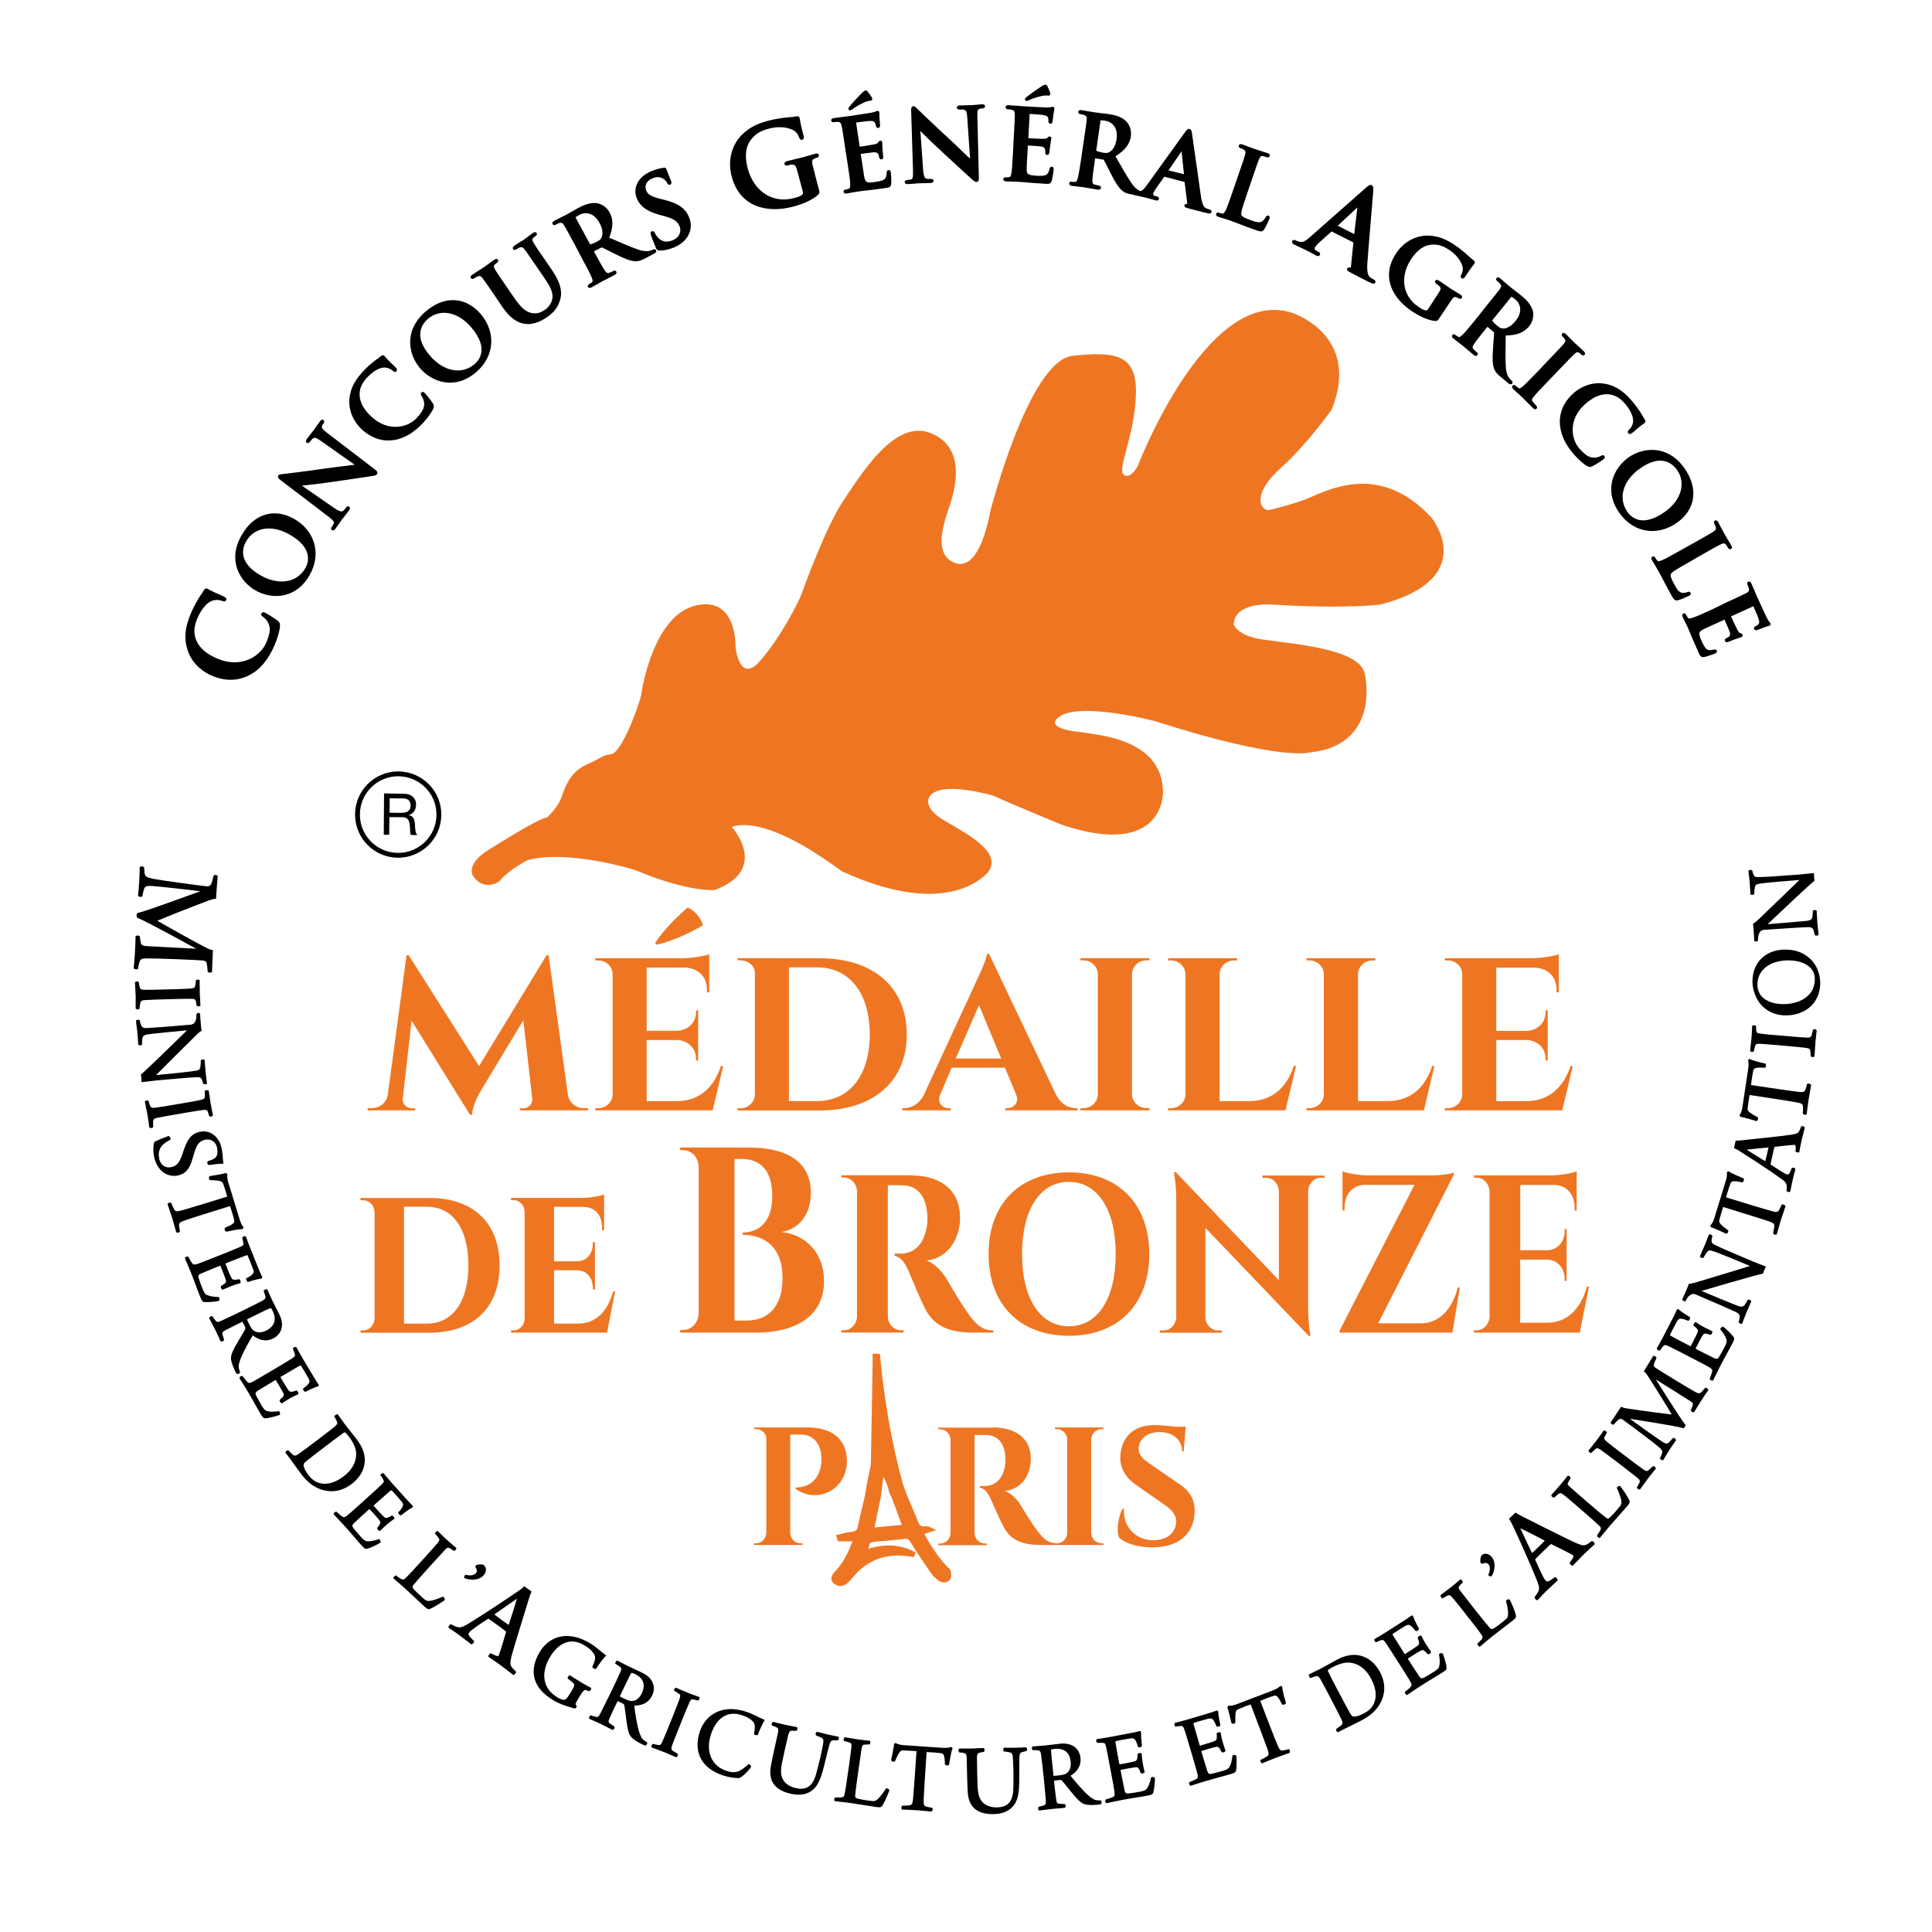 <?xml version="1.0" encoding="UTF-8"?> <svg xmlns="http://www.w3.org/2000/svg" xmlns:xlink="http://www.w3.org/1999/xlink" version="1.1" id="Calque_1" x="0px" y="0px" viewBox="0 0 195.59 195.59" style="enable-background:new 0 0 195.59 195.59;" xml:space="preserve"> <style type="text/css"> .st0{fill:none;stroke:#000000;stroke-width:0.49;} .st1{fill:#EE7623;} .st2{fill-rule:evenodd;clip-rule:evenodd;fill:#EE7623;stroke:#EE7623;stroke-width:0.5;} .st3{stroke:#000000;stroke-width:0.234;} .st4{stroke:#000000;stroke-width:0.151;} </style> <g id="Bronze"> <g> <g> <path class="st0" d="M44.43,82.5c-0.01,2.27-1.88,4.1-4.15,4.09c-2.28-0.02-4.11-1.88-4.09-4.16c0.02-2.28,1.88-4.1,4.15-4.09 C42.63,78.37,44.46,80.23,44.43,82.5z"></path> <path d="M40.86,80.36c0.4,0,0.71,0.1,0.93,0.3c0.22,0.2,0.33,0.46,0.33,0.8c0,0.25-0.06,0.48-0.18,0.66 c-0.12,0.19-0.3,0.32-0.56,0.39v0.01c0.12,0.03,0.22,0.07,0.3,0.12c0.07,0.06,0.13,0.12,0.18,0.2c0.04,0.08,0.08,0.17,0.1,0.26 c0.02,0.09,0.04,0.19,0.05,0.29c0,0.1,0.01,0.21,0.01,0.31c0,0.1,0.01,0.21,0.03,0.31c0.01,0.1,0.04,0.2,0.06,0.29 c0.03,0.09,0.08,0.17,0.13,0.24l-0.62-0.01c-0.04-0.04-0.07-0.1-0.08-0.17c-0.01-0.08-0.02-0.16-0.02-0.25 c-0.01-0.09-0.01-0.19-0.01-0.3c0-0.11-0.01-0.21-0.03-0.31c-0.02-0.1-0.03-0.2-0.06-0.29c-0.02-0.09-0.06-0.17-0.11-0.24 c-0.05-0.07-0.12-0.12-0.2-0.17c-0.09-0.04-0.19-0.06-0.33-0.07l-1.36-0.01l-0.02,1.79l-0.55,0l0.03-4.19L40.86,80.36z M40.96,82.26c0.12-0.02,0.22-0.05,0.31-0.11c0.09-0.05,0.17-0.13,0.22-0.22c0.05-0.09,0.08-0.22,0.08-0.37 c0-0.21-0.05-0.39-0.17-0.52c-0.12-0.13-0.31-0.2-0.57-0.21l-1.38-0.01l-0.01,1.46l1.16,0.01 C40.72,82.29,40.84,82.28,40.96,82.26"></path> </g> <path class="st1" d="M50.54,89.22c0,0-1.52,1.14-2.67-0.57c0,0-0.67-1.05,1.24-2.38c0,0,5.15-3.33,6.29-3.53c0,0,1.05-0.95,1.43-2 c0.38-1.05,0.86-2.58,2.57-3.34c1.72-0.76,1.34-0.86,2.48-1.05c1.14-0.19,2.95-5.33,3.05-6.1c0.09-0.76,1.33-8.01,5.53-8.96 c4.2-0.95,4,4.2,4,4.2s0.38,3.81,2.48,1.43c2.1-2.38,3.91-6,4.2-6.77c0.28-0.77,2.48-6.87,4.29-9.54c1.81-2.67,5.15-8.2,8.77-6.77 c3.62,1.43,2.48,5.53,2.1,6.86c-0.38,1.34-2.2,5.34,0.38,6.29c2.57,0.95,3.53-5.05,3.53-5.05s3.91-15.45,8.39-15.92 c4.48-0.48,6.58-0.1,6.39,4.1c-0.19,4.2-1.9,7.34-1.24,7.92c0.67,0.57,1.43-0.86,1.43-0.86s6.96-18.21,15.54-15.54 c0,0,7.15,2.19,4.1,9.82c0,0-2.57,3.62-5.15,5.91c-2.57,2.29-2.38,4-1.33,4.29c0,0,1.43-0.29,3.43-0.96 c2.01-0.66,7.54-4.38,13.16,1.72c0,0,4.96,6.11-5.15,8.78c0,0-3.52,0.47-11.06,0c0,0-3.72-0.29-3.82,2c0,0,0.29,1.14,2.86,1.53 c3.35,0.49,9.82,0.95,10.39,3.43c0.57,2.48,0.29,7.44-5.53,8.01c0,0-2.86,0.95-15.64-3.15c0,0-8.68-2.29-10.11-0.09 c0,0-0.57,0.67,1.53,1.05c2.1,0.39,9.34,0.48,9.34,6.29c0,0,0.1,6.67-10.2,3.24c0,0-4.67-1.9-6.96-2.95c0,0-5.43-1.62-6.48,0.1 c0,0-0.86,1.05,1.62,2.48c2.48,1.43,5.63,3.15,4.38,5.06c0,0-3.72,5.15-14.87,0c0,0-1.43-1.05-2.95-2.01 c-1.53-0.95-5.63-3.34-8.2-2.48c0,0,3.91,4.29-1.72,6.39c0,0-2.57,0.28-8.01-2c0,0-6.58-2.1-10.87-1.05 C53.49,87.03,51.59,87.98,50.54,89.22z"></path> </g> <path class="st1" d="M57.49,110.81c0.14,0.87,0.85,1.38,1.67,1.38h0.37v0.22h-6.9v-0.21h0.36c0.5,0,0.95-0.46,0.9-0.94l-0.91-7.97 l-4.3,7.13c0,0-0.85,1.36-0.88,2.43h-0.22l-5.91-9.51l-0.9,7.92c-0.05,0.47,0.4,0.94,0.9,0.94h0.36v0.21h-4.81v-0.22h0.36 c0.83,0,1.56-0.51,1.68-1.38l1.9-14.11h0.21l7.13,11.23l6.83-11.22h0.21L57.49,110.81z"></path> <path class="st1" d="M72.15,112.41H60.26l0-0.22h0.29c0.8,0,1.46-0.62,1.47-1.38V98.54c-0.05-0.73-0.69-1.31-1.47-1.31h-0.29 l0-0.22h8.8c0.99-0.01,2.31-0.23,2.74-0.4v3.85l-0.23,0v-0.26c0-1.32-0.87-2.19-2.24-2.25h-3.86v6.4h3.04 c1.13-0.02,1.95-0.81,1.95-1.88v-0.19l0.22,0v5.08l-0.22,0v-0.19c0-1.06-0.81-1.85-1.92-1.88h-3.07v6.19h3.02 c2.29,0,3.78-1.37,4.49-3.55h0.23L72.15,112.41z M66.32,95.48c0.78-1.27,2.3-2.75,3.3-3.61c0.82,0.4,1.27,1,1.56,1.79 c-1.37,0.83-3.19,1.63-4.7,1.98L66.32,95.48z"></path> <path class="st1" d="M82.99,97.01c5.43,0,8.81,2.95,8.81,7.71c0,4.75-3.38,7.7-8.81,7.7h-8.33l0-0.22h0.29 c0.8,0,1.45-0.62,1.47-1.38V98.48c0-0.71-0.7-1.26-1.46-1.26h-0.29l0-0.22L82.99,97.01z M79.87,111.47h2.84 c3.29,0,5.34-2.59,5.34-6.76c0-4.18-2.06-6.78-5.34-6.78h-2.84V111.47z"></path> <path class="st1" d="M106.95,110.91c0.5,0.9,1.28,1.28,1.96,1.28h0.19v0.22h-7.32v-0.22h0.2c0.59,0,1.24-0.5,0.89-1.38l-1.13-2.72 h-5.39l-1.17,2.72c-0.38,0.88,0.29,1.38,0.88,1.38h0.2v0.22h-4.92v-0.22h0.21c0.65,0,1.44-0.37,1.93-1.24l5.31-11.5 c0.16-0.33,1.07-2.24,1.13-2.88h0.21L106.95,110.91z M101.36,107.16l-2.25-5.4l-2.35,5.4H101.36z"></path> <path class="st1" d="M116.36,112.41h-6.98l0-0.22h0.29c0.8,0,1.46-0.62,1.47-1.38V98.6c-0.02-0.76-0.67-1.38-1.47-1.38h-0.29 l0-0.22h6.98l0,0.22h-0.29c-0.8,0-1.45,0.61-1.47,1.37v12.21c0.02,0.77,0.67,1.38,1.47,1.38h0.29L116.36,112.41z"></path> <path class="st1" d="M130.14,112.41h-11.89l0-0.22h0.29c0.8,0,1.46-0.62,1.47-1.38v-12.2c-0.02-0.77-0.67-1.38-1.47-1.38h-0.29 l0-0.22h6.98l0,0.22h-0.29c-0.8,0-1.46,0.62-1.47,1.38v12.86h3.02c2.29,0,3.78-1.37,4.49-3.55h0.23L130.14,112.41z"></path> <path class="st1" d="M144.15,112.41h-11.89l0-0.22h0.29c0.8,0,1.46-0.62,1.47-1.38v-12.2c-0.02-0.77-0.67-1.38-1.47-1.38h-0.29 l0-0.22h6.98l0,0.22h-0.29c-0.8,0-1.46,0.62-1.47,1.38v12.86h3.02c2.29,0,3.78-1.37,4.49-3.55h0.23L144.15,112.41z"></path> <path class="st1" d="M158.16,112.41h-11.89l0-0.22h0.29c0.8,0,1.46-0.62,1.47-1.38V98.54c-0.05-0.73-0.69-1.31-1.47-1.31h-0.29 l0-0.22h8.8c0.99-0.01,2.31-0.23,2.74-0.4v3.85l-0.23,0v-0.26c0-1.32-0.87-2.19-2.24-2.24h-3.86v6.4h3.04 c1.13-0.02,1.95-0.81,1.95-1.89v-0.19l0.22,0v5.08l-0.22,0v-0.19c0-1.06-0.81-1.85-1.92-1.88h-3.07v6.19h3.01 c2.29,0,3.78-1.37,4.5-3.55h0.23L158.16,112.41z"></path> <path class="st1" d="M43.48,121.28c4.44,0,7.1,2.55,7.1,6.83c0,4.28-2.67,6.81-7.1,6.81H36.5v-0.23h0.26 c0.63,0,1.15-0.55,1.16-1.23v-10.76c-0.03-0.69-0.54-1.19-1.18-1.19h-0.25v-0.23L43.48,121.28z M40.9,134h2.33 c2.58,0,4.19-2.2,4.19-5.9c0-3.72-1.59-5.93-4.19-5.93H40.9V134z"></path> <path class="st1" d="M61.46,134.91h-0.05h-9.67v-0.23h0.25c0.61,0,1.11-0.51,1.12-1.19v-10.8c-0.01-0.68-0.51-1.19-1.12-1.19h-0.25 v-0.23h7.27c0.78,0,1.82-0.21,2.15-0.35v3.62h-0.21v-0.21c0-1.31-0.68-2.13-1.88-2.15h-2.98v5.51h2.35 c0.97-0.02,1.58-0.78,1.58-1.8v-0.15h0.21v4.81h-0.21v-0.16c0-1.01-0.6-1.76-1.55-1.79h-2.38V134h2.49 c1.75-0.02,2.95-1.25,3.49-3.27h0.2L61.46,134.91z"></path> <path class="st1" d="M75.91,116.18c3.54,0,6.18,1.3,6.18,4.58c0,2.45-1.47,3.75-2.99,3.96c2.46,0.25,4.33,2.12,4.32,4.97 c0.01,3.44-2.73,5.22-6.85,5.22h-7.71l0-0.27h0.31c0.85,0,1.53-0.74,1.56-1.67V118.1c-0.03-0.92-0.71-1.66-1.56-1.66h-0.31l0-0.27 L75.91,116.18z M75.51,133.69c2.17,0.01,3.72-1.29,3.71-4.33c0.01-3.13-1.85-4.35-4.02-4.34l-0.01-0.25 c1.53,0.01,2.99-0.96,2.99-3.67c0-2.69-1.25-3.77-3.12-3.77h-0.7v16.36L75.51,133.69z"></path> <path class="st1" d="M92.27,119c2.51,0,4.92,1.12,4.92,4.29c0,1.91-1.04,4.06-3.38,4.32c0.87,0.31,1.65,1.22,2.11,2.01 c0.06,0.11,1.3,2.27,2.08,3.34c0.89,1.25,1.48,1.71,2.56,1.72v0.23h-2.01c-2.26,0-3.91-0.54-4.86-2.36 c-0.5-0.96-1.44-3.21-1.72-3.89c-0.4-0.95-0.86-1.43-1.4-1.53v-0.22h0.63c1.11-0.01,2.24-0.64,2.61-2.63 c0.05-0.28,0.09-0.64,0.08-1.1c-0.08-2.17-1.08-3.14-2.44-3.18c-0.55-0.03-1.31,0-1.57-0.01v13.25c0.01,0.79,0.6,1.43,1.33,1.43 h0.26l0,0.23h-6.29l0-0.23h0.26c0.72,0,1.31-0.63,1.32-1.42v-12.61c-0.01-0.79-0.6-1.43-1.32-1.43h-0.26l0-0.23H92.27z"></path> <path class="st1" d="M116.35,126.96c0,5.11-3.17,8.27-8.13,8.27c-4.97,0-8.14-3.16-8.14-8.27c0-5.11,3.17-8.27,8.14-8.27 C113.18,118.69,116.35,121.85,116.35,126.96z M112.95,126.96c0-4.51-1.83-7.31-4.74-7.31c-2.92,0-4.74,2.8-4.74,7.31 c0,4.51,1.83,7.31,4.74,7.31C111.13,134.27,112.95,131.47,112.95,126.96z"></path> <path class="st1" d="M134.09,119l0,0.23h-0.38c-0.69,0-1.25,0.6-1.28,1.36v11.74c0,1.71,0.24,2.9,0.24,2.9h-0.19l-10.45-10.93v9.02 c0.02,0.76,0.58,1.37,1.28,1.37h0.38l0,0.23h-6.27l0-0.23h0.38c0.7,0,1.26-0.61,1.28-1.38v-11.8c0-1.69-0.24-2.84-0.24-2.84h0.2 l10.43,10.93v-8.98c-0.01-0.76-0.58-1.38-1.28-1.38h-0.38l0-0.23H134.09z"></path> <path class="st1" d="M147.79,130.34l-0.75,4.57h-11.42l0-0.21l7.58-14.75h-5c-1.27,0.02-2.08,0.93-2.08,2.32v0.27l-0.21,0v-3.96 c0.39,0.18,1.62,0.41,2.51,0.41H145c0.83,0,1.95-0.15,2.19-0.29v0.2l-7.67,15.07h4.34c1.81,0,3.17-1.42,3.72-3.62H147.79z"></path> <path class="st1" d="M159.93,134.91h-10.71l0-0.23h0.26c0.72,0,1.31-0.64,1.32-1.43v-12.67c-0.05-0.76-0.62-1.36-1.32-1.36h-0.26 l0-0.23h7.93c0.89-0.01,2.08-0.24,2.47-0.41v3.97l-0.21,0v-0.27c0-1.37-0.78-2.26-2.02-2.32h-3.48v6.61h2.74 c1.02-0.02,1.76-0.84,1.75-1.95v-0.2l0.2,0v5.25l-0.2,0v-0.2c0-1.1-0.73-1.91-1.73-1.95h-2.77v6.39h2.71 c2.07,0,3.41-1.41,4.05-3.66h0.21L159.93,134.91z"></path> <path class="st1" d="M81.72,144.51c2.76,0,3.96,1.4,4.02,3.26c0.1,2.93-2.88,4.57-5.19,2.97l0-0.16c-0.01-0.01,1.95,0.21,2.51-1.94 c0.08-0.3,0.11-0.7,0.1-1.02c-0.05-1.45-0.79-2.39-2.08-2.39h-1.08v9.94c0.01,0.59,0.47,1.07,1.03,1.07h0.21l0,0.17h-4.91l0-0.17 h0.21c0.56,0,1.02-0.48,1.04-1.07v-9.51c0-0.57-0.49-0.98-1.03-0.98h-0.2l0-0.17H81.72z"></path> <path class="st1" d="M100.52,144.51c1.96,0,3.84,0.84,3.84,3.2c0,1.43-0.81,3.04-2.64,3.23c0.68,0.23,1.29,0.91,1.65,1.51 c0.05,0.08,1.02,1.7,1.63,2.5c0.7,0.93,1.16,1.28,2,1.29v0.17h-1.57c-1.77,0-3.05-0.4-3.79-1.76c-0.39-0.72-1.12-2.4-1.35-2.91 c-0.31-0.71-0.68-1.07-1.09-1.14v-0.16h0.49c0.87-0.01,1.75-0.48,2.04-1.96c0.04-0.21,0.07-0.48,0.06-0.82 c-0.06-1.63-0.84-2.35-1.9-2.38c-0.43-0.02-1.02,0-1.23-0.01v9.92c0.01,0.59,0.47,1.07,1.04,1.07h0.2l0,0.17h-4.91l0-0.17h0.21 c0.56,0,1.02-0.47,1.03-1.06v-9.43c-0.01-0.59-0.47-1.07-1.03-1.07h-0.21l0-0.17H100.52z"></path> <path class="st1" d="M111.71,156.41h-4.91l0-0.17h0.21c0.56,0,1.02-0.48,1.03-1.07v-9.43c-0.01-0.59-0.47-1.06-1.03-1.06h-0.21 l0-0.17h4.91l0,0.17h-0.2c-0.56,0-1.02,0.47-1.04,1.06v9.43c0.01,0.59,0.47,1.07,1.04,1.07h0.21L111.71,156.41z"></path> <path class="st1" d="M119.49,150.31c0.96,0.66,1.52,1.55,1.45,2.82c-0.1,2.21-1.68,3.52-4.27,3.52c-1.45,0-2.81-0.39-3.4-1.03 c-0.27-0.71-0.04-2.14,0.38-2.89h0.14c-0.13,1.77,1.11,3.23,3.05,3.2c1.4-0.03,2.23-0.85,2.23-1.91c0-0.69-0.42-1.15-1.29-1.76 l-2.81-1.96c-1.11-0.78-1.66-1.81-1.54-3.05c0.14-1.76,1.36-2.98,3.4-2.98c0.52,0,1.46,0.08,2.2,0.17h1.01l-0.21,2.5h-0.16 c0-1.18-0.91-1.96-2.28-1.96c-1.27,0-2.08,0.72-2.11,1.63c-0.04,0.67,0.45,1.12,1.13,1.58L119.49,150.31z"></path> <g> <path id="nXHvBp_3_" class="st2" d="M89.21,149.25C89.32,149.29,89.16,149.4,89.21,149.25c0.02-0.07,0.09-0.24,0.11-0.37 c0.02-0.17,0.01-0.34,0.01-0.51c0.03,0.76,0.71,1.42,0.91,2.59l0.34,0.75c0.36,0.96,0.7,1.89,1.06,2.88 c-1.14,0.11-2.22,0.22-3.42,0.33c0.25-1.24,0.49-2.37,0.72-3.5L89.21,149.25z M91.18,150.36c-1.19-4.31-1.92-8.69-2.33-13.06 c-0.09,0-0.17,0-0.26,0c0,0.3,0.01,0.61,0,0.91c-0.06,3.24-0.12,6.47-0.17,9.71c-0.01,0.68-0.19,1.22-0.35,2.03l-0.23,1.32 c-0.04,0.23-0.08,0.41-0.12,0.58c-0.21,0.93-0.45,1.85-0.64,2.78c-0.09,0.44-0.34,0.67-0.94,0.71c-0.4,0.03-0.78,0.17-1.18,0.26 c0.02,0.06,0.03,0.12,0.05,0.18c0.52,0.01,1.03,0.02,1.6,0.02c-0.03,0.14-0.04,0.25-0.08,0.36c-0.44,1.11-0.93,2.2-1.84,3.14 c-0.28,0.29-0.44,0.62-0.01,0.89c0.43,0.27,0.8,0.05,1.08-0.23c0.25-0.25,0.46-0.53,0.69-0.78c1.38-1.46,3.15-2.2,5.5-1.88 c0.21,0.03,0.41,0.05,0.62,0.08c-1.63-0.9-3.32-0.83-5.09-0.18c0.12-0.33,0.24-0.55,0.27-0.78c0.07-0.4,0.35-0.55,0.85-0.59 c0.97-0.07,1.93-0.17,2.9-0.28c0.44-0.05,0.65,0.05,0.86,0.39c0.65,1.07,1.37,2.12,2.09,3.17c0.15,0.22,0.36,0.41,0.57,0.6 c0.27,0.24,0.66,0.36,0.93,0.09c0.16-0.15,0.08-0.47,0.05-0.71c-0.01-0.1-0.17-0.19-0.26-0.28c-1.06-1.12-1.84-2.36-2.52-3.67 c0.31-0.1,0.58-0.18,0.88-0.28c-0.11-0.05-0.14-0.07-0.17-0.08c-0.04-0.01-0.08-0.03-0.12-0.02c-0.7,0.11-0.95-0.21-1.13-0.68 c-0.32-0.83-0.69-1.65-1.04-2.48L91.18,150.36z"></path> </g> <g> <path class="st3" d="M25.06,68.31c-1.31,0.63-2.59,0.41-3.59-0.02c-0.7-0.3-1.84-1.03-2.33-2.4c-0.37-1.03-0.38-2.17,0.27-3.7 c0.27-0.63,0.47-1,0.73-1.44c0.21-0.37,0.45-0.66,0.61-0.95c0.06-0.11,0.13-0.13,0.19-0.1c0.08,0.04,0.19,0.12,0.55,0.29 c0.33,0.17,0.91,0.39,1.11,0.5c0.15,0.08,0.23,0.13,0.19,0.22c-0.04,0.08-0.13,0.07-0.27,0.01c-0.33-0.12-0.74-0.14-1.12,0 c-0.51,0.19-1.12,0.87-1.52,1.81c-0.38,0.89-0.39,1.57-0.17,2.2c0.38,1.04,1.28,1.65,2.29,2.07c2.46,1.04,4.47-0.3,5.05-1.67 c0.38-0.91,0.51-1.51,0.21-2.12c-0.12-0.26-0.37-0.52-0.54-0.64c-0.15-0.1-0.19-0.14-0.15-0.22c0.03-0.07,0.11-0.06,0.19-0.03 c0.12,0.05,0.97,0.56,1.28,0.81c0.15,0.12,0.19,0.19,0.19,0.39c-0.01,0.48-0.26,1.29-0.54,1.95 C27.08,66.68,26.27,67.73,25.06,68.31z"></path> <path class="st3" d="M25.92,59.67c-1.47-0.84-2.82-2.88-1.36-5.43c1.21-2.12,3.21-2.72,5.17-1.6c1.97,1.12,2.74,3.37,1.51,5.53 C29.85,60.61,27.44,60.54,25.92,59.67z M29.37,54.01c-1.93-1.1-3.74-0.68-4.54,0.71c-0.56,0.98-0.65,2.41,1.49,3.63 c1.79,1.02,3.76,0.85,4.7-0.78C31.36,56.97,31.85,55.42,29.37,54.01z"></path> <path class="st3" d="M33.67,51.46c0.63,0.44,0.91,0.49,1.09,0.38c0.15-0.1,0.27-0.24,0.36-0.37c0.06-0.09,0.12-0.12,0.16-0.09 c0.06,0.05,0.03,0.13-0.05,0.24c-0.38,0.51-0.63,0.81-0.75,0.96c-0.05,0.07-0.3,0.46-0.61,0.87c-0.07,0.1-0.13,0.17-0.21,0.11 c-0.05-0.04-0.03-0.09,0.03-0.17c0.08-0.1,0.17-0.25,0.22-0.38c0.09-0.25-0.12-0.45-0.81-0.97l-4.63-3.53 c-0.16-0.12-0.25-0.22-0.2-0.3c0.06-0.09,0.22-0.08,0.46-0.11c0.17-0.02,2.33-0.28,4.33-0.57c0.94-0.14,2.87-0.35,3.09-0.39 l0.03-0.04l-3.63-2.56c-0.49-0.35-0.7-0.39-0.91-0.26c-0.13,0.08-0.28,0.27-0.36,0.38c-0.07,0.09-0.12,0.11-0.17,0.07 c-0.06-0.05-0.01-0.14,0.08-0.26c0.3-0.41,0.61-0.77,0.73-0.94c0.06-0.09,0.26-0.4,0.55-0.79c0.08-0.1,0.14-0.17,0.21-0.13 c0.05,0.04,0.04,0.1-0.03,0.2c-0.06,0.08-0.1,0.14-0.15,0.25c-0.1,0.27,0.02,0.45,0.46,0.79l4.95,3.79 c0.17,0.13,0.22,0.21,0.17,0.29c-0.06,0.09-0.22,0.12-0.37,0.14c-0.84,0.14-2.63,0.38-4.06,0.6c-1.49,0.22-3.11,0.38-3.37,0.41 l-0.02,0.02L33.67,51.46z"></path> <path class="st3" d="M39.66,44.46c-1.28,0.12-2.26-0.44-2.97-1.09c-0.49-0.46-1.21-1.4-1.21-2.68c0-0.96,0.34-1.91,1.33-2.98 c0.41-0.45,0.69-0.68,1.04-0.97c0.29-0.24,0.57-0.41,0.79-0.6c0.08-0.07,0.14-0.07,0.19-0.03c0.06,0.05,0.12,0.16,0.37,0.41 c0.22,0.24,0.63,0.6,0.76,0.75c0.1,0.11,0.15,0.18,0.09,0.24c-0.05,0.06-0.12,0.02-0.23-0.08c-0.23-0.2-0.57-0.34-0.93-0.34 c-0.47,0-1.19,0.38-1.8,1.04c-0.58,0.62-0.8,1.18-0.8,1.77c0,0.98,0.56,1.75,1.27,2.4c1.73,1.6,3.79,1.09,4.68,0.13 c0.59-0.64,0.88-1.09,0.81-1.69c-0.03-0.25-0.15-0.54-0.25-0.69c-0.1-0.13-0.11-0.17-0.06-0.23c0.05-0.05,0.11-0.02,0.17,0.04 c0.09,0.08,0.64,0.75,0.82,1.05c0.09,0.15,0.1,0.21,0.04,0.38c-0.15,0.39-0.61,0.99-1.03,1.45 C41.82,43.71,40.84,44.34,39.66,44.46z"></path> <path class="st3" d="M42.63,37.22c-1.11-1.28-1.7-3.66,0.52-5.58c1.84-1.6,3.93-1.5,5.41,0.21c1.48,1.71,1.47,4.09-0.41,5.72 C46.03,39.41,43.78,38.55,42.63,37.22z M47.77,33.03c-1.45-1.67-3.3-1.89-4.52-0.84c-0.85,0.74-1.41,2.05,0.21,3.92 c1.35,1.56,3.27,2.05,4.69,0.82C48.66,36.48,49.64,35.19,47.77,33.03z"></path> <path class="st3" d="M50.16,29.83c-0.85-1.24-1-1.47-1.2-1.72c-0.21-0.27-0.36-0.35-0.67-0.23c-0.08,0.03-0.22,0.11-0.33,0.19 c-0.09,0.06-0.15,0.08-0.19,0.02c-0.04-0.06,0.01-0.11,0.13-0.19c0.43-0.29,0.95-0.62,1.2-0.78c0.2-0.13,0.69-0.51,0.98-0.71 c0.12-0.08,0.19-0.11,0.23-0.05c0.04,0.06,0,0.11-0.08,0.16c-0.09,0.06-0.13,0.1-0.22,0.18c-0.19,0.19-0.16,0.37,0.02,0.67 c0.16,0.27,0.32,0.5,1.17,1.74l0.78,1.14c0.81,1.18,1.38,1.52,2,1.58c0.57,0.05,0.96-0.17,1.24-0.36c0.36-0.24,0.71-0.66,0.81-1.2 c0.14-0.75-0.34-1.5-0.92-2.34l-0.7-1.02c-0.85-1.24-1.01-1.47-1.2-1.72c-0.21-0.27-0.36-0.35-0.67-0.23 c-0.08,0.03-0.22,0.11-0.31,0.17c-0.09,0.06-0.15,0.08-0.19,0.02c-0.04-0.06,0.01-0.11,0.12-0.19c0.41-0.28,0.94-0.61,0.95-0.61 c0.1-0.07,0.59-0.44,0.9-0.66c0.11-0.08,0.18-0.1,0.22-0.04c0.04,0.06,0,0.11-0.1,0.17c-0.09,0.06-0.13,0.1-0.22,0.18 c-0.19,0.19-0.16,0.37,0.02,0.67c0.16,0.27,0.32,0.5,1.17,1.74l0.6,0.87c0.62,0.91,1.19,1.93,0.91,2.98 c-0.23,0.89-0.75,1.38-1.28,1.74c-0.43,0.29-1.22,0.8-2.18,0.67c-0.67-0.09-1.39-0.49-2.2-1.67L50.16,29.83z"></path> <path class="st3" d="M58.23,24.6c-0.71-1.32-0.85-1.57-1.01-1.83c-0.18-0.29-0.32-0.39-0.64-0.3c-0.08,0.02-0.23,0.09-0.35,0.16 c-0.1,0.05-0.16,0.06-0.19,0c-0.03-0.06,0.02-0.11,0.15-0.18c0.46-0.25,1.02-0.51,1.2-0.61c0.29-0.16,0.93-0.54,1.2-0.68 c0.54-0.29,1.15-0.55,1.79-0.48c0.33,0.04,0.92,0.29,1.23,0.88c0.35,0.64,0.4,1.38-0.09,2.56c1.29,0.56,2.31,1.01,3.11,1.28 c0.75,0.24,1.14,0.11,1.28,0.07c0.11-0.03,0.19-0.07,0.26-0.1c0.07-0.04,0.12-0.03,0.14,0.01c0.04,0.07-0.01,0.12-0.12,0.18 l-0.82,0.44c-0.48,0.26-0.72,0.33-1.01,0.33c-0.48,0-1.03-0.23-1.87-0.64c-0.6-0.29-1.32-0.67-1.5-0.74 c-0.07-0.03-0.13-0.01-0.19,0.02l-0.76,0.39c-0.04,0.02-0.06,0.05-0.03,0.11l0.06,0.12c0.44,0.81,0.81,1.5,1.05,1.84 c0.16,0.24,0.32,0.4,0.59,0.3c0.14-0.05,0.34-0.14,0.44-0.19c0.07-0.04,0.12-0.03,0.14,0.01c0.03,0.06-0.01,0.12-0.12,0.18 c-0.5,0.27-1.15,0.59-1.28,0.66c-0.16,0.09-0.69,0.41-1.04,0.59c-0.11,0.06-0.19,0.07-0.22,0.01c-0.02-0.04,0-0.09,0.1-0.14 c0.13-0.07,0.22-0.14,0.29-0.2c0.15-0.13,0.09-0.34-0.01-0.61c-0.15-0.39-0.53-1.08-0.96-1.88L58.23,24.6z M59.61,24.74 c0.05,0.1,0.09,0.12,0.16,0.11c0.21-0.04,0.49-0.15,0.7-0.27c0.34-0.19,0.44-0.28,0.53-0.48c0.16-0.33,0.19-0.87-0.2-1.58 c-0.67-1.24-1.67-1.16-2.18-0.88c-0.21,0.12-0.37,0.21-0.44,0.28c-0.05,0.05-0.05,0.09-0.01,0.16L59.61,24.74z"></path> <path class="st3" d="M66.79,25.25c-0.17,0-0.22-0.04-0.3-0.24c-0.21-0.5-0.41-1.06-0.47-1.21c-0.05-0.14-0.07-0.25,0.01-0.28 c0.08-0.04,0.12,0.04,0.16,0.12c0.05,0.12,0.17,0.29,0.28,0.43c0.49,0.59,1.12,0.6,1.68,0.36c0.81-0.35,0.97-1.07,0.76-1.56 c-0.19-0.45-0.51-0.8-1.51-1.07l-0.55-0.15c-1.32-0.36-1.94-0.84-2.26-1.58c-0.43-1,0.09-2.07,1.34-2.61 c0.59-0.25,1-0.32,1.26-0.36c0.09-0.02,0.14-0.01,0.17,0.06c0.05,0.12,0.13,0.4,0.43,1.11c0.09,0.2,0.09,0.28,0.02,0.32 c-0.06,0.03-0.11-0.02-0.16-0.12c-0.04-0.08-0.2-0.34-0.49-0.5c-0.21-0.11-0.59-0.27-1.17-0.02c-0.67,0.29-0.9,0.85-0.67,1.4 c0.18,0.42,0.52,0.65,1.52,0.9l0.33,0.08c1.45,0.36,2.1,0.82,2.47,1.68c0.23,0.53,0.3,1.24-0.17,1.94 c-0.32,0.48-0.79,0.78-1.27,0.99C67.68,25.14,67.25,25.25,66.79,25.25z"></path> <path class="st3" d="M82.79,19.2c0.08,0.29,0.07,0.32-0.04,0.43c-0.6,0.55-1.62,0.95-2.46,1.17c-2.63,0.7-5.3,0.05-6.1-2.95 c-0.46-1.74,0.11-3.19,0.93-4.05c0.87-0.9,1.8-1.23,2.71-1.47c0.74-0.2,1.72-0.32,1.95-0.33c0.24-0.02,0.63-0.05,0.88-0.11 c0.13-0.02,0.16,0.01,0.18,0.09c0.03,0.12,0.04,0.44,0.4,1.8c0.04,0.17,0.03,0.24-0.06,0.26c-0.08,0.02-0.11-0.03-0.14-0.11 c-0.1-0.24-0.24-0.58-0.6-0.81c-0.42-0.26-1.41-0.54-2.62-0.21c-0.59,0.16-1.37,0.41-1.95,1.24c-0.47,0.67-0.64,1.59-0.29,2.92 c0.62,2.34,2.55,3.7,4.82,3.1c0.28-0.07,0.66-0.17,0.88-0.36c0.14-0.12,0.15-0.27,0.1-0.46l-0.27-1.02 c-0.14-0.54-0.25-0.96-0.35-1.28c-0.11-0.37-0.25-0.51-0.62-0.5c-0.09,0-0.28,0.04-0.43,0.08c-0.1,0.03-0.17,0.02-0.18-0.04 c-0.02-0.09,0.05-0.13,0.2-0.17c0.56-0.15,1.25-0.29,1.57-0.38c0.33-0.09,0.89-0.27,1.25-0.36c0.14-0.04,0.22-0.04,0.24,0.05 c0.02,0.07-0.04,0.1-0.12,0.12c-0.09,0.02-0.16,0.05-0.28,0.11c-0.28,0.13-0.34,0.34-0.25,0.73c0.08,0.33,0.19,0.76,0.33,1.31 L82.79,19.2z"></path> <path class="st3" d="M85.65,14.79c-0.22-1.49-0.26-1.76-0.33-2.07c-0.07-0.33-0.17-0.47-0.5-0.5c-0.08-0.01-0.25,0.01-0.38,0.03 c-0.11,0.02-0.17,0-0.18-0.06c-0.01-0.07,0.05-0.1,0.2-0.12c0.26-0.04,0.54-0.07,0.79-0.11c0.25-0.03,0.48-0.05,0.61-0.07 c0.31-0.05,2.24-0.34,2.42-0.37c0.18-0.05,0.33-0.09,0.41-0.12c0.05-0.02,0.1-0.06,0.15-0.06c0.05-0.01,0.06,0.03,0.07,0.08 c0.01,0.07-0.02,0.19,0.02,0.65c0,0.1,0.05,0.53,0.05,0.65c0,0.05-0.01,0.11-0.08,0.12c-0.07,0.01-0.09-0.04-0.11-0.12 c-0.01-0.07-0.04-0.23-0.11-0.34c-0.09-0.17-0.21-0.27-0.7-0.25c-0.17,0.01-1.19,0.14-1.38,0.17c-0.05,0.01-0.06,0.04-0.05,0.11 l0.37,2.47c0.01,0.07,0.03,0.11,0.08,0.1c0.21-0.03,1.33-0.2,1.54-0.25c0.23-0.05,0.37-0.11,0.44-0.22 c0.06-0.09,0.09-0.14,0.14-0.15c0.04-0.01,0.07,0.01,0.08,0.07c0.01,0.06-0.01,0.22,0.03,0.73c0.02,0.2,0.05,0.59,0.06,0.66 c0.01,0.08,0.03,0.19-0.06,0.2c-0.07,0.01-0.09-0.03-0.1-0.07c-0.03-0.1-0.04-0.22-0.09-0.35c-0.08-0.19-0.24-0.31-0.6-0.3 c-0.19,0.01-1.15,0.14-1.38,0.18c-0.05,0.01-0.05,0.05-0.04,0.11l0.12,0.77c0.05,0.33,0.18,1.23,0.23,1.52 c0.12,0.67,0.3,0.8,1.29,0.65c0.25-0.04,0.66-0.1,0.89-0.25s0.32-0.38,0.33-0.79c0-0.11,0.02-0.15,0.08-0.16 c0.08-0.01,0.09,0.07,0.11,0.16c0.03,0.22,0.06,0.9,0.04,1.1c-0.03,0.26-0.12,0.28-0.48,0.33c-0.73,0.11-1.26,0.17-1.68,0.22 c-0.42,0.04-0.72,0.08-1.01,0.12c-0.11,0.02-0.32,0.05-0.55,0.09c-0.22,0.03-0.47,0.09-0.67,0.12c-0.12,0.02-0.2,0-0.21-0.07 c-0.01-0.05,0.03-0.08,0.14-0.1c0.14-0.02,0.26-0.06,0.34-0.09c0.19-0.07,0.2-0.29,0.2-0.58c-0.01-0.42-0.13-1.19-0.27-2.09 L85.65,14.79z M88.16,9.93c0.08,0.11,0.02,0.15-0.03,0.15c-0.05,0.01-0.14,0-0.33,0.05c-0.52,0.15-1.24,0.58-1.57,0.83 c-0.07,0.05-0.13,0.1-0.15,0.1c-0.02,0-0.06-0.01-0.07-0.05c-0.01-0.04,0.03-0.08,0.07-0.14c0.33-0.43,1.23-1.35,1.37-1.47 c0.09-0.08,0.15-0.11,0.18-0.12c0.07-0.01,0.09,0.02,0.15,0.1C87.89,9.51,88,9.68,88.16,9.93z"></path> <path class="st3" d="M93.33,17.11c0.05,0.77,0.2,1.02,0.39,1.08c0.17,0.05,0.35,0.05,0.51,0.04c0.11,0,0.17,0.01,0.17,0.07 c0,0.08-0.08,0.1-0.22,0.11c-0.64,0.03-1.03,0.02-1.21,0.03c-0.09,0-0.55,0.06-1.05,0.08c-0.13,0.01-0.21,0-0.22-0.09 c0-0.06,0.06-0.08,0.15-0.09c0.13-0.01,0.3-0.02,0.44-0.07c0.25-0.09,0.28-0.38,0.25-1.24l-0.18-5.82 c-0.01-0.2,0.01-0.34,0.11-0.34c0.11,0,0.2,0.12,0.38,0.29c0.12,0.12,1.68,1.63,3.18,3c0.7,0.64,2.08,2,2.26,2.15l0.05,0 l-0.3-4.43c-0.04-0.6-0.13-0.79-0.38-0.87c-0.15-0.05-0.38-0.04-0.52-0.04c-0.12,0-0.16-0.02-0.16-0.08c0-0.08,0.1-0.09,0.25-0.1 c0.51-0.02,0.98-0.02,1.19-0.03c0.11,0,0.48-0.05,0.96-0.08c0.13-0.01,0.23,0,0.23,0.08c0,0.06-0.05,0.09-0.17,0.1 c-0.1,0-0.18,0.01-0.29,0.04c-0.27,0.09-0.34,0.3-0.32,0.86L98.98,18c0.01,0.22-0.03,0.31-0.11,0.31c-0.11,0-0.23-0.1-0.34-0.2 c-0.64-0.56-1.96-1.8-3.02-2.77c-1.12-1.02-2.26-2.17-2.44-2.35l-0.03,0L93.33,17.11z"></path> <path class="st3" d="M102.76,13.68c0.08-1.5,0.1-1.78,0.09-2.09c0-0.34-0.07-0.5-0.39-0.59c-0.08-0.02-0.24-0.04-0.38-0.05 c-0.11-0.01-0.17-0.03-0.16-0.1c0-0.07,0.07-0.09,0.22-0.08c0.26,0.01,0.55,0.04,0.79,0.05c0.25,0.02,0.48,0.04,0.62,0.05 C103.87,10.9,105.81,11,106,11c0.19-0.01,0.35-0.02,0.42-0.04c0.05-0.01,0.11-0.03,0.16-0.03c0.05,0,0.06,0.04,0.05,0.09 c0,0.07-0.06,0.19-0.11,0.64c-0.01,0.1-0.06,0.53-0.08,0.65c-0.01,0.05-0.04,0.11-0.1,0.1c-0.07,0-0.09-0.05-0.08-0.14 c0-0.07,0-0.24-0.04-0.36c-0.06-0.18-0.15-0.3-0.64-0.39c-0.17-0.03-1.19-0.1-1.39-0.11c-0.05,0-0.07,0.03-0.07,0.09l-0.13,2.5 c0,0.07,0,0.11,0.06,0.11c0.21,0.01,1.34,0.07,1.57,0.06c0.23-0.01,0.38-0.03,0.48-0.12c0.07-0.08,0.12-0.12,0.16-0.12 c0.04,0,0.07,0.02,0.06,0.08c0,0.06-0.05,0.21-0.12,0.72c-0.02,0.2-0.07,0.59-0.08,0.66c0,0.08-0.01,0.19-0.1,0.18 c-0.07,0-0.09-0.04-0.08-0.09c0-0.1,0-0.23-0.02-0.36c-0.04-0.2-0.17-0.36-0.53-0.41c-0.18-0.03-1.15-0.09-1.39-0.1 c-0.05,0-0.06,0.04-0.06,0.1l-0.04,0.78c-0.02,0.34-0.08,1.24-0.08,1.53c-0.02,0.68,0.13,0.84,1.13,0.89 c0.25,0.01,0.66,0.04,0.93-0.07c0.26-0.1,0.39-0.31,0.48-0.71c0.03-0.11,0.05-0.15,0.12-0.14c0.08,0,0.07,0.08,0.07,0.18 c-0.01,0.23-0.13,0.89-0.19,1.09c-0.08,0.25-0.17,0.25-0.54,0.23c-0.73-0.04-1.27-0.09-1.69-0.12c-0.42-0.04-0.72-0.07-1.02-0.08 c-0.11-0.01-0.32-0.02-0.56-0.02c-0.22-0.01-0.48-0.01-0.68-0.02c-0.13-0.01-0.19-0.04-0.19-0.11c0-0.05,0.04-0.08,0.16-0.07 c0.15,0.01,0.27-0.01,0.36-0.02c0.2-0.03,0.26-0.24,0.31-0.53c0.07-0.41,0.11-1.19,0.16-2.1L102.76,13.68z M106.2,9.42 c0.05,0.12-0.01,0.15-0.06,0.15c-0.05,0-0.14-0.03-0.33-0.02c-0.54,0.04-1.33,0.31-1.7,0.49c-0.08,0.04-0.15,0.07-0.17,0.07 c-0.02,0-0.06-0.02-0.06-0.06c0-0.04,0.04-0.08,0.1-0.12c0.41-0.35,1.48-1.07,1.64-1.16c0.1-0.06,0.17-0.08,0.2-0.08 c0.07,0,0.09,0.04,0.13,0.13C106.02,8.95,106.1,9.15,106.2,9.42z"></path> <path class="st3" d="M109.84,14.23c0.22-1.49,0.26-1.76,0.29-2.08c0.03-0.34-0.03-0.5-0.34-0.62c-0.07-0.03-0.24-0.06-0.37-0.09 c-0.11-0.02-0.16-0.04-0.15-0.11c0.01-0.07,0.08-0.08,0.23-0.06c0.51,0.08,1.12,0.2,1.32,0.22c0.33,0.05,1.07,0.13,1.37,0.17 c0.61,0.09,1.25,0.24,1.72,0.68c0.24,0.23,0.56,0.78,0.46,1.44c-0.11,0.72-0.51,1.35-1.6,2c0.7,1.22,1.24,2.19,1.72,2.88 c0.46,0.65,0.85,0.77,0.99,0.83c0.1,0.04,0.19,0.06,0.27,0.07c0.08,0.01,0.11,0.05,0.11,0.1c-0.01,0.08-0.08,0.09-0.2,0.07 l-0.92-0.14c-0.54-0.08-0.78-0.16-1.01-0.34c-0.38-0.29-0.69-0.8-1.12-1.63c-0.31-0.6-0.66-1.33-0.76-1.49 c-0.04-0.07-0.1-0.08-0.16-0.09l-0.84-0.14c-0.05-0.01-0.08,0.01-0.09,0.07l-0.02,0.14c-0.13,0.91-0.25,1.68-0.26,2.1 c-0.01,0.29,0.01,0.51,0.3,0.59c0.14,0.04,0.35,0.09,0.47,0.11c0.08,0.01,0.11,0.05,0.1,0.1c-0.01,0.07-0.08,0.09-0.21,0.07 c-0.56-0.08-1.28-0.22-1.42-0.24c-0.19-0.03-0.8-0.09-1.19-0.14c-0.12-0.02-0.19-0.06-0.18-0.13c0.01-0.05,0.05-0.07,0.17-0.05 c0.14,0.02,0.26,0.02,0.35,0.01c0.2-0.01,0.28-0.22,0.36-0.5c0.11-0.4,0.22-1.18,0.36-2.08L109.84,14.23z M110.87,15.17 c-0.02,0.11,0,0.15,0.06,0.19c0.19,0.1,0.48,0.17,0.72,0.21c0.39,0.06,0.52,0.04,0.71-0.07c0.32-0.17,0.67-0.58,0.79-1.38 c0.21-1.39-0.65-1.93-1.22-2.01c-0.24-0.04-0.42-0.05-0.52-0.04c-0.07,0.01-0.1,0.05-0.11,0.12L110.87,15.17z"></path> <path class="st3" d="M117.87,17.77c-0.05-0.01-0.07,0-0.1,0.06l-0.84,1.19c-0.15,0.22-0.26,0.43-0.29,0.55 c-0.04,0.17,0.01,0.32,0.31,0.39l0.14,0.04c0.11,0.03,0.14,0.05,0.12,0.11c-0.02,0.08-0.08,0.08-0.19,0.06 c-0.3-0.08-0.71-0.21-1-0.28c-0.1-0.03-0.63-0.13-1.13-0.25c-0.12-0.03-0.18-0.06-0.16-0.14c0.02-0.06,0.06-0.07,0.13-0.05 c0.09,0.02,0.22,0.04,0.3,0.05c0.45,0.05,0.71-0.23,1.02-0.66l3.86-5.36c0.18-0.25,0.27-0.34,0.36-0.32 c0.09,0.02,0.12,0.12,0.16,0.37c0.1,0.59,0.67,4.8,0.91,6.41c0.15,0.95,0.39,1.16,0.58,1.25c0.14,0.06,0.28,0.11,0.39,0.14 c0.08,0.02,0.12,0.04,0.1,0.11c-0.02,0.08-0.11,0.08-0.46-0.01c-0.34-0.08-1.04-0.26-1.79-0.46c-0.17-0.05-0.28-0.08-0.27-0.15 c0.01-0.06,0.06-0.07,0.15-0.05c0.07,0,0.16-0.07,0.14-0.2l-0.27-2.17c-0.01-0.05-0.03-0.08-0.08-0.09L117.87,17.77z M119.93,17.77c0.05,0.01,0.06-0.01,0.06-0.05l-0.27-2.57c0-0.04,0-0.09-0.03-0.1c-0.03-0.01-0.06,0.04-0.08,0.07l-1.46,2.14 c-0.02,0.04-0.02,0.07,0.02,0.08L119.93,17.77z"></path> <path class="st3" d="M126.08,19.75c-0.41,1.2-0.63,1.84-0.5,2.08c0.11,0.19,0.33,0.34,1.05,0.59c0.49,0.17,0.86,0.28,1.17,0.11 c0.15-0.08,0.35-0.31,0.43-0.48c0.04-0.08,0.08-0.13,0.15-0.11c0.06,0.02,0.06,0.07,0.02,0.18c-0.04,0.1-0.34,0.78-0.51,1.03 c-0.12,0.19-0.19,0.22-0.67,0.05c-0.67-0.23-1.14-0.41-1.55-0.57c-0.41-0.16-0.74-0.29-1.12-0.42c-0.1-0.04-0.3-0.11-0.53-0.17 c-0.21-0.07-0.46-0.14-0.64-0.2c-0.12-0.04-0.18-0.09-0.15-0.16c0.02-0.05,0.06-0.06,0.17-0.02c0.14,0.05,0.26,0.07,0.35,0.08 c0.2,0.03,0.31-0.16,0.45-0.42c0.18-0.38,0.44-1.12,0.73-1.98l0.57-1.65c0.49-1.42,0.58-1.68,0.66-1.99 c0.09-0.32,0.07-0.5-0.21-0.67c-0.07-0.04-0.18-0.09-0.3-0.13c-0.1-0.04-0.15-0.07-0.13-0.14c0.02-0.07,0.09-0.06,0.23-0.02 c0.44,0.15,1.01,0.38,1.26,0.46c0.22,0.08,0.91,0.28,1.27,0.41c0.13,0.05,0.19,0.09,0.16,0.15c-0.02,0.07-0.08,0.07-0.2,0.03 c-0.1-0.04-0.25-0.08-0.37-0.1c-0.27-0.04-0.4,0.09-0.53,0.42c-0.12,0.29-0.21,0.55-0.7,1.98L126.08,19.75z"></path> <path class="st3" d="M134.84,23.32c-0.05-0.02-0.08-0.01-0.13,0.04l-1.23,1.1c-0.23,0.2-0.4,0.42-0.46,0.54 c-0.09,0.18-0.07,0.36,0.24,0.51l0.15,0.08c0.12,0.06,0.14,0.09,0.11,0.16c-0.04,0.08-0.11,0.07-0.22,0.02 c-0.32-0.16-0.73-0.41-1.04-0.56c-0.11-0.05-0.67-0.3-1.19-0.56c-0.13-0.07-0.18-0.12-0.14-0.2c0.03-0.06,0.08-0.06,0.16-0.02 c0.09,0.04,0.23,0.11,0.32,0.13c0.49,0.17,0.85-0.08,1.3-0.48l5.63-4.97c0.27-0.23,0.38-0.31,0.48-0.26 c0.09,0.05,0.1,0.17,0.09,0.45c-0.04,0.67-0.47,5.49-0.6,7.33c-0.08,1.09,0.14,1.38,0.32,1.53c0.13,0.1,0.28,0.19,0.4,0.25 c0.08,0.04,0.12,0.08,0.09,0.15c-0.04,0.08-0.14,0.05-0.51-0.13c-0.36-0.18-1.08-0.54-1.87-0.96c-0.17-0.1-0.29-0.16-0.26-0.23 c0.03-0.06,0.08-0.06,0.19-0.02c0.08,0.01,0.2-0.04,0.21-0.19l0.25-2.47c0.01-0.06-0.01-0.09-0.06-0.12L134.84,23.32z M137.12,23.84c0.05,0.03,0.07,0,0.08-0.04l0.35-2.92c0.01-0.05,0.03-0.1,0-0.12c-0.03-0.02-0.07,0.02-0.11,0.06l-2.15,2 c-0.03,0.04-0.04,0.07,0,0.09L137.12,23.84z"></path> <path class="st3" d="M145.61,32.15c-0.15,0.22-0.17,0.24-0.3,0.23c-0.72-0.06-1.58-0.5-2.22-0.91c-2.01-1.31-3.17-3.43-1.68-5.72 c0.86-1.33,2.15-1.81,3.19-1.78c1.1,0.03,1.87,0.45,2.56,0.9c0.57,0.37,1.22,0.94,1.37,1.08c0.15,0.14,0.41,0.38,0.59,0.51 c0.09,0.07,0.09,0.12,0.05,0.17c-0.06,0.09-0.27,0.29-0.94,1.32c-0.09,0.13-0.14,0.16-0.2,0.12c-0.06-0.04-0.05-0.09-0.01-0.16 c0.1-0.21,0.23-0.5,0.17-0.87c-0.07-0.42-0.48-1.23-1.41-1.84c-0.45-0.29-1.07-0.65-1.96-0.54c-0.71,0.09-1.41,0.52-2.08,1.54 c-1.16,1.78-0.9,3.85,0.83,4.98c0.21,0.14,0.5,0.33,0.76,0.36c0.16,0.02,0.26-0.06,0.36-0.21l0.51-0.78 c0.27-0.41,0.47-0.73,0.63-0.98c0.17-0.29,0.19-0.47-0.05-0.7c-0.05-0.06-0.19-0.16-0.3-0.23c-0.07-0.05-0.11-0.1-0.08-0.15 c0.04-0.07,0.11-0.04,0.23,0.03c0.43,0.28,0.93,0.64,1.17,0.8c0.25,0.17,0.71,0.42,0.98,0.6c0.11,0.07,0.15,0.12,0.11,0.19 c-0.03,0.05-0.09,0.03-0.15,0c-0.07-0.04-0.13-0.07-0.24-0.12c-0.25-0.1-0.42-0.02-0.62,0.27c-0.17,0.24-0.39,0.58-0.66,0.99 L145.61,32.15z"></path> <path class="st3" d="M150.61,30.99c0.95-1.17,1.12-1.38,1.31-1.64c0.2-0.27,0.24-0.45,0.03-0.7c-0.05-0.06-0.17-0.18-0.28-0.26 c-0.08-0.07-0.12-0.12-0.07-0.17c0.04-0.05,0.11-0.03,0.22,0.07c0.4,0.33,0.86,0.74,1.02,0.87c0.26,0.21,0.86,0.66,1.09,0.85 c0.48,0.39,0.95,0.85,1.13,1.47c0.09,0.32,0.08,0.96-0.34,1.47c-0.46,0.57-1.12,0.9-2.4,0.9c-0.02,1.41-0.05,2.52,0.01,3.36 c0.06,0.79,0.33,1.1,0.43,1.21c0.07,0.08,0.13,0.15,0.2,0.2c0.06,0.05,0.07,0.1,0.04,0.14c-0.05,0.06-0.12,0.03-0.21-0.04 l-0.72-0.59c-0.43-0.35-0.58-0.54-0.69-0.81c-0.18-0.44-0.18-1.04-0.12-1.97c0.04-0.67,0.12-1.47,0.11-1.67 c0-0.08-0.04-0.12-0.09-0.16l-0.65-0.55c-0.04-0.03-0.07-0.03-0.11,0.01l-0.09,0.11c-0.58,0.71-1.07,1.32-1.3,1.67 c-0.16,0.24-0.25,0.45-0.05,0.66c0.1,0.11,0.26,0.26,0.35,0.33c0.06,0.05,0.07,0.1,0.04,0.14c-0.04,0.05-0.12,0.03-0.21-0.05 c-0.44-0.36-0.98-0.84-1.1-0.93c-0.14-0.12-0.64-0.48-0.95-0.73c-0.1-0.08-0.13-0.15-0.09-0.2c0.03-0.04,0.08-0.04,0.17,0.04 c0.12,0.09,0.22,0.15,0.3,0.19c0.18,0.09,0.35-0.04,0.56-0.24c0.3-0.29,0.79-0.9,1.37-1.6L150.61,30.99z M151.01,32.32 c-0.07,0.09-0.08,0.13-0.04,0.19c0.12,0.18,0.32,0.39,0.52,0.55c0.3,0.25,0.43,0.3,0.64,0.31c0.37,0.02,0.87-0.16,1.38-0.79 c0.89-1.09,0.43-1.99-0.02-2.35c-0.19-0.15-0.33-0.26-0.43-0.3c-0.06-0.03-0.11-0.01-0.15,0.05L151.01,32.32z"></path> <path class="st3" d="M156.94,36.44c1.04-1.08,1.23-1.29,1.44-1.53c0.22-0.26,0.27-0.45,0.14-0.63c-0.06-0.1-0.14-0.19-0.23-0.27 c-0.07-0.07-0.1-0.12-0.04-0.18c0.04-0.04,0.11,0,0.22,0.1c0.27,0.26,0.69,0.71,0.9,0.9c0.18,0.17,0.62,0.55,0.88,0.81 c0.09,0.09,0.13,0.16,0.09,0.2c-0.05,0.06-0.11,0.03-0.18-0.04c-0.07-0.07-0.13-0.11-0.23-0.18c-0.22-0.15-0.4-0.08-0.65,0.16 c-0.23,0.21-0.42,0.41-1.46,1.5l-1.21,1.26c-0.66,0.69-1.21,1.26-1.47,1.59c-0.16,0.21-0.24,0.39-0.05,0.62 c0.08,0.11,0.23,0.27,0.33,0.37c0.08,0.08,0.09,0.13,0.06,0.17c-0.05,0.05-0.12,0.02-0.2-0.06c-0.47-0.45-0.89-0.9-1.08-1.08 c-0.16-0.16-0.63-0.56-0.91-0.83c-0.09-0.09-0.12-0.16-0.07-0.21c0.04-0.04,0.08-0.03,0.17,0.05c0.11,0.1,0.21,0.17,0.28,0.22 c0.17,0.11,0.33,0.03,0.55-0.16c0.32-0.27,0.86-0.83,1.53-1.52L156.94,36.44z"></path> <path class="st3" d="M158.03,42.7c0-1.28,0.66-2.21,1.38-2.84c0.5-0.44,1.52-1.06,2.79-0.93c0.96,0.1,1.87,0.53,2.83,1.63 c0.4,0.46,0.61,0.75,0.87,1.13c0.21,0.31,0.35,0.61,0.52,0.85c0.06,0.09,0.05,0.15,0.01,0.19c-0.06,0.05-0.17,0.11-0.44,0.32 c-0.26,0.2-0.66,0.57-0.82,0.68c-0.12,0.09-0.19,0.13-0.25,0.06c-0.05-0.06,0-0.13,0.1-0.22c0.22-0.21,0.4-0.53,0.43-0.89 c0.04-0.47-0.26-1.22-0.86-1.9c-0.56-0.64-1.1-0.91-1.68-0.97c-0.97-0.1-1.8,0.38-2.52,1.02c-1.77,1.56-1.47,3.66-0.6,4.64 c0.58,0.65,1,0.98,1.6,0.98c0.25,0,0.55-0.09,0.71-0.18c0.14-0.08,0.18-0.09,0.23-0.04c0.05,0.05,0.01,0.11-0.05,0.16 c-0.09,0.08-0.81,0.56-1.13,0.71c-0.16,0.08-0.22,0.08-0.38,0c-0.38-0.19-0.92-0.7-1.34-1.17 C158.56,44.93,158.04,43.89,158.03,42.7z"></path> <path class="st3" d="M164.94,46.4c1.38-0.97,3.81-1.32,5.5,1.08c1.4,2,1.1,4.06-0.76,5.36c-1.85,1.3-4.22,1.05-5.65-0.99 C162.42,49.56,163.51,47.41,164.94,46.4z M168.59,51.93c1.81-1.27,2.21-3.1,1.29-4.41c-0.65-0.92-1.9-1.61-3.92-0.19 c-1.68,1.18-2.37,3.04-1.29,4.58C165.07,52.47,166.25,53.58,168.59,51.93z"></path> <path class="st3" d="M170.78,56.9c-1.1,0.62-1.7,0.96-1.75,1.22c-0.05,0.22,0.02,0.47,0.39,1.14c0.25,0.45,0.45,0.78,0.8,0.86 c0.17,0.04,0.47,0.01,0.64-0.07c0.08-0.04,0.14-0.05,0.18,0.02c0.04,0.06,0,0.09-0.11,0.15c-0.1,0.05-0.78,0.36-1.06,0.43 c-0.22,0.05-0.29,0.04-0.54-0.41c-0.35-0.61-0.58-1.07-0.79-1.46c-0.2-0.39-0.36-0.71-0.56-1.05c-0.05-0.09-0.16-0.28-0.28-0.48 c-0.11-0.2-0.25-0.41-0.35-0.58c-0.06-0.11-0.07-0.18-0.01-0.22c0.04-0.02,0.09,0,0.15,0.1c0.07,0.13,0.15,0.22,0.21,0.29 c0.13,0.15,0.34,0.09,0.61-0.02c0.39-0.16,1.07-0.55,1.86-0.99l1.52-0.85c1.31-0.74,1.55-0.87,1.82-1.05 c0.28-0.18,0.38-0.33,0.29-0.64c-0.02-0.08-0.07-0.19-0.13-0.3c-0.05-0.09-0.06-0.15,0-0.19c0.06-0.03,0.11,0.02,0.18,0.14 c0.22,0.4,0.5,0.95,0.63,1.18c0.11,0.2,0.49,0.81,0.68,1.14c0.07,0.12,0.08,0.19,0.02,0.22c-0.06,0.03-0.11-0.01-0.16-0.11 c-0.05-0.09-0.14-0.23-0.21-0.32c-0.17-0.21-0.36-0.19-0.67-0.04c-0.29,0.14-0.53,0.27-1.84,1.01L170.78,56.9z"></path> <path class="st3" d="M174.92,61.05c1.37-0.63,1.62-0.74,1.9-0.89c0.3-0.16,0.41-0.3,0.34-0.62c-0.01-0.08-0.07-0.24-0.13-0.36 c-0.04-0.1-0.05-0.16,0.01-0.19c0.06-0.03,0.11,0.02,0.17,0.16c0.11,0.24,0.22,0.5,0.32,0.73c0.1,0.24,0.18,0.44,0.24,0.57 c0.13,0.29,0.94,2.06,1.03,2.22c0.1,0.16,0.18,0.3,0.23,0.36c0.03,0.04,0.08,0.08,0.1,0.13c0.02,0.04-0.01,0.07-0.06,0.09 c-0.06,0.03-0.19,0.03-0.62,0.2c-0.09,0.03-0.5,0.2-0.62,0.23c-0.05,0.01-0.11,0.02-0.14-0.04c-0.03-0.06,0.01-0.1,0.09-0.14 c0.06-0.03,0.21-0.11,0.3-0.2c0.13-0.14,0.2-0.27,0.05-0.74c-0.05-0.16-0.46-1.1-0.54-1.28c-0.02-0.04-0.06-0.05-0.12-0.02 l-2.28,1.04c-0.06,0.03-0.1,0.05-0.07,0.11c0.09,0.2,0.56,1.22,0.67,1.42c0.12,0.21,0.21,0.33,0.33,0.37 c0.1,0.03,0.16,0.04,0.18,0.09c0.02,0.04,0.01,0.07-0.04,0.1c-0.05,0.02-0.21,0.05-0.69,0.23c-0.19,0.07-0.56,0.21-0.62,0.24 c-0.07,0.03-0.17,0.08-0.21,0c-0.03-0.06,0-0.1,0.04-0.12c0.09-0.05,0.2-0.1,0.31-0.18c0.16-0.13,0.24-0.31,0.12-0.66 c-0.06-0.18-0.45-1.06-0.55-1.28c-0.02-0.04-0.06-0.04-0.11-0.01l-0.71,0.33c-0.31,0.14-1.14,0.51-1.39,0.64 c-0.61,0.3-0.68,0.51-0.27,1.41c0.11,0.23,0.28,0.61,0.49,0.79c0.21,0.18,0.45,0.2,0.85,0.1c0.11-0.03,0.15-0.03,0.18,0.04 c0.03,0.07-0.04,0.1-0.13,0.14c-0.21,0.09-0.85,0.3-1.05,0.34c-0.26,0.04-0.3-0.04-0.45-0.37c-0.3-0.67-0.51-1.17-0.68-1.55 c-0.16-0.39-0.27-0.67-0.39-0.94c-0.04-0.1-0.13-0.29-0.24-0.5c-0.09-0.2-0.22-0.43-0.3-0.61c-0.05-0.12-0.05-0.19,0.01-0.22 c0.04-0.02,0.09,0,0.14,0.11c0.06,0.13,0.13,0.23,0.18,0.3c0.12,0.16,0.34,0.12,0.61,0.03c0.4-0.13,1.11-0.45,1.94-0.83 L174.92,61.05z"></path> </g> <g> <path class="st4" d="M21.97,88.71c-0.03,0.4-0.1,0.94-0.17,2.21c-0.27,0.02-0.45,0.09-0.74,0.19c-1.81,0.67-4.9,1.91-5.26,2.07 c-0.01,0.01-0.01,0.04,0.01,0.05c0.39,0.24,3.79,2.15,4.98,2.76c0.26,0.13,0.45,0.23,0.69,0.27c-0.07,1.17-0.06,1.57-0.09,2.11 c-0.04,0.04-0.25,0.02-0.29-0.02c-0.03-0.39-0.05-0.6-0.09-0.78c-0.06-0.32-0.24-0.39-0.49-0.41c-0.78-0.07-4.84-0.22-5.74-0.21 c-0.43,0.01-0.63,0.08-0.74,0.43c-0.05,0.17-0.09,0.37-0.14,0.66c-0.05,0.02-0.23,0.01-0.29-0.03c0.02-0.29,0.09-0.87,0.13-1.61 c0.04-0.68,0.05-1.27,0.06-1.59c0.04-0.04,0.25-0.03,0.29,0.02c0.03,0.29,0.06,0.48,0.09,0.64c0.06,0.27,0.26,0.34,0.56,0.38 c0.82,0.06,4.24,0.22,5.33,0.28c0.01-0.01,0.02-0.04,0-0.06c-0.77-0.41-4.99-2.75-6.15-3.24c-0.02-0.05-0.01-0.27,0.01-0.32 c1.09-0.25,5.6-1.95,6.57-2.28c0.01-0.02,0-0.05-0.01-0.05c-1.08-0.15-4.16-0.49-5.1-0.56c-0.49-0.03-0.76,0-0.88,0.36 c-0.06,0.19-0.1,0.37-0.17,0.72c-0.04,0.05-0.27,0.01-0.29-0.04c0.02-0.25,0.08-0.76,0.12-1.39c0.04-0.65,0.04-1.23,0.05-1.46 c0.04-0.04,0.25-0.02,0.29,0.02c0.03,0.2,0.03,0.41,0.05,0.57c0.08,0.4,0.25,0.49,0.91,0.64c0.89,0.17,4.29,0.63,5.42,0.76 c0.2,0.03,0.45-0.02,0.57-0.31c0.09-0.2,0.15-0.42,0.23-0.82C21.72,88.63,21.95,88.67,21.97,88.71z"></path> <path class="st4" d="M20.14,99.27c0.01,0.23-0.01,0.78,0.01,1.3c0.02,0.55,0.06,0.96,0.07,1.2c-0.04,0.03-0.2,0.05-0.24,0.02 c-0.03-0.2-0.06-0.37-0.09-0.48c-0.08-0.23-0.21-0.26-0.55-0.27c-0.41-0.01-1.35,0.02-2.25,0.04c-1.05,0.03-2.05,0.06-2.41,0.09 c-0.3,0.02-0.47,0.07-0.55,0.35c-0.03,0.15-0.05,0.35-0.08,0.57c-0.03,0.04-0.21,0.02-0.24-0.01c-0.01-0.26,0.01-0.73,0-1.23 c-0.02-0.6-0.06-0.97-0.07-1.38c0.03-0.04,0.21-0.04,0.24-0.01c0.03,0.19,0.05,0.36,0.09,0.48c0.07,0.28,0.21,0.31,0.47,0.34 c0.3,0.01,1.6-0.01,2.75-0.05c0.85-0.02,1.56-0.04,2.05-0.08c0.25-0.04,0.42-0.05,0.48-0.28c0.04-0.14,0.06-0.32,0.09-0.59 C19.93,99.23,20.11,99.25,20.14,99.27z"></path> <path class="st4" d="M20.18,102.64c0.02,0.24,0.04,0.74,0.09,1.19c0.02,0.22,0.04,0.39,0.06,0.47c-0.09,0.05-0.21,0.14-0.52,0.44 c-1.22,1.19-3.66,3.63-4.18,4.16l0.02,0.03c1.38-0.14,3.49-0.33,4.19-0.46c0.31-0.05,0.46-0.13,0.52-0.44 c0.03-0.19,0.04-0.4,0.05-0.67c0.03-0.03,0.21-0.04,0.24-0.01c0.03,0.27,0.04,0.72,0.1,1.29c0.03,0.34,0.12,0.9,0.13,1.02 c-0.03,0.04-0.2,0.05-0.24,0.02c-0.05-0.17-0.08-0.29-0.13-0.41c-0.11-0.27-0.31-0.31-0.59-0.29c-0.81,0.02-2.46,0.19-4.12,0.33 c-0.47,0.05-1.06,0.12-1.39,0.16c0-0.11-0.04-0.54-0.06-0.66c0.71-0.6,4.12-3.94,4.74-4.55c0.01-0.01,0-0.04-0.01-0.04 c-1.05,0.09-3.57,0.34-4.13,0.42c-0.45,0.08-0.56,0.22-0.61,0.48c-0.03,0.16-0.03,0.37-0.03,0.6c-0.03,0.04-0.21,0.04-0.24,0.01 c-0.02-0.24-0.04-0.69-0.09-1.24c-0.06-0.57-0.12-0.92-0.14-1.14c0.03-0.03,0.21-0.05,0.24-0.02c0.04,0.21,0.07,0.35,0.14,0.48 c0.09,0.23,0.22,0.36,0.68,0.34c0.51-0.02,2.29-0.15,4.42-0.34c0.14-0.01,0.38-0.1,0.48-0.31c0.14-0.22,0.16-0.45,0.17-0.84 C19.97,102.62,20.15,102.61,20.18,102.64z"></path> <path class="st4" d="M21.06,110.44c0.04,0.22,0.1,0.77,0.19,1.29c0.09,0.54,0.19,0.94,0.23,1.18c-0.04,0.04-0.19,0.07-0.23,0.05 c-0.05-0.19-0.12-0.36-0.15-0.47c-0.11-0.21-0.25-0.23-0.58-0.19c-0.41,0.05-1.34,0.21-2.23,0.36c-1.04,0.18-2.02,0.35-2.37,0.43 c-0.29,0.06-0.46,0.13-0.49,0.42c-0.01,0.15,0,0.36,0,0.58c-0.02,0.05-0.2,0.04-0.24,0.02c-0.04-0.25-0.09-0.73-0.18-1.22 c-0.1-0.59-0.2-0.95-0.27-1.36c0.02-0.05,0.2-0.07,0.23-0.04c0.05,0.18,0.1,0.35,0.15,0.47c0.11,0.26,0.26,0.28,0.52,0.27 c0.3-0.03,1.59-0.24,2.72-0.44c0.83-0.14,1.54-0.26,2.01-0.37c0.24-0.07,0.41-0.11,0.43-0.35c0.02-0.14,0.02-0.33,0-0.6 C20.85,110.44,21.03,110.43,21.06,110.44z"></path> <path class="st4" d="M16.1,116.33c-0.12,0.3-0.13,0.65-0.04,1.05c0.13,0.55,0.58,1.01,1.34,0.84c0.67-0.15,0.91-0.66,1.24-1.66 c0.32-0.98,0.68-1.7,1.57-1.9c1.06-0.24,1.89,0.48,2.14,1.55c0.15,0.67,0.12,1.1,0.18,1.52c-0.36,0.01-0.89,0.07-1.4,0.14 c-0.05-0.02-0.09-0.2-0.06-0.24c0.62-0.2,0.87-0.36,0.96-0.65c0.09-0.25,0.08-0.53,0.01-0.84c-0.16-0.69-0.76-0.95-1.29-0.83 c-0.56,0.12-0.81,0.46-1,0.94c-0.18,0.46-0.3,0.97-0.43,1.35c-0.21,0.59-0.53,1.15-1.28,1.32c-1,0.23-2.03-0.38-2.35-1.76 c-0.14-0.59-0.09-1.23-0.02-1.48c0.12-0.12,1.09-0.49,1.4-0.6c0.06,0.02,0.14,0.19,0.13,0.24 C16.59,115.64,16.25,115.95,16.1,116.33z"></path> <path class="st4" d="M17.91,124.71c-0.09-0.3-0.24-0.87-0.39-1.37c-0.21-0.68-0.4-1.18-0.48-1.44c0.03-0.05,0.18-0.09,0.23-0.07 c0.12,0.29,0.22,0.52,0.3,0.64c0.15,0.28,0.36,0.27,0.82,0.15c0.62-0.17,3.03-0.91,4.64-1.41c0.03-0.01,0.06-0.05,0.05-0.08 c-0.05-0.18-0.3-1.02-0.42-1.31c-0.05-0.17-0.17-0.27-0.38-0.33c-0.23-0.06-0.63-0.08-1.02-0.1c-0.03-0.02-0.05-0.23-0.01-0.25 c0.44-0.06,1.21-0.2,1.63-0.31c0.01,0,0.07,0.05,0.06,0.08c-0.03,0.21,0.01,0.52,0.1,0.82l1.12,3.65 c0.13,0.42,0.21,0.63,0.41,0.88c0.01,0.03,0,0.08-0.02,0.09c-0.35,0-1.1,0.15-1.65,0.27c-0.05-0.01-0.11-0.22-0.08-0.26 c0.29-0.12,0.62-0.27,0.8-0.41c0.16-0.14,0.21-0.28,0.16-0.47c-0.1-0.42-0.35-1.2-0.43-1.42c-0.02-0.03-0.06-0.04-0.09-0.03 c-1.43,0.44-4.21,1.31-4.71,1.5c-0.44,0.16-0.5,0.28-0.5,0.52c0.01,0.16,0.03,0.31,0.09,0.61 C18.12,124.71,17.94,124.74,17.91,124.71z"></path> <path class="st4" d="M24.83,125.22c0.09,0.23,0.23,0.67,0.45,1.2l0.75,1.86c0.14,0.36,0.35,0.85,0.45,1.04 c0,0.01-0.02,0.04-0.03,0.04c-0.32,0.04-0.97,0.22-1.35,0.35c-0.05-0.02-0.12-0.2-0.12-0.23c0.28-0.14,0.44-0.25,0.56-0.35 c0.19-0.17,0.27-0.3,0.17-0.63c-0.07-0.21-0.51-1.32-0.58-1.45c-0.04-0.06-0.16-0.06-0.21-0.04c-0.48,0.18-1.79,0.69-2.12,0.83 c-0.04,0.01-0.07,0.05-0.06,0.08c0.12,0.32,0.45,1.17,0.61,1.46c0.12,0.24,0.27,0.26,0.46,0.25c0.12,0,0.26-0.02,0.4-0.05 c0.05,0.04,0.1,0.22,0.08,0.26c-0.2,0.04-0.58,0.16-0.91,0.29c-0.37,0.15-0.63,0.27-0.84,0.36c-0.05-0.02-0.14-0.2-0.1-0.25 c0.17-0.11,0.23-0.14,0.33-0.22c0.11-0.09,0.24-0.21,0.16-0.47c-0.08-0.28-0.43-1.15-0.56-1.47c-0.01-0.02-0.08-0.03-0.1-0.02 c-0.37,0.15-1.5,0.6-2,0.82c-0.21,0.09-0.28,0.25-0.27,0.36c0.04,0.21,0.26,0.83,0.46,1.33c0.21,0.5,0.35,0.57,0.6,0.65 c0.22,0.1,0.68,0.15,1.07,0.16c0.02,0.02,0.02,0.2,0,0.25c-0.31,0.07-1.14,0.15-1.44,0.11c-0.13-0.02-0.18-0.04-0.37-0.52 c-0.28-0.69-0.47-1.28-0.93-2.44c-0.25-0.62-0.44-1.02-0.6-1.41c0.02-0.04,0.17-0.11,0.22-0.09c0.14,0.26,0.25,0.48,0.37,0.63 c0.13,0.2,0.28,0.23,0.65,0.11c0.21-0.06,1.28-0.49,2.37-0.92c0.89-0.36,1.77-0.71,1.93-0.79c0.35-0.16,0.42-0.23,0.38-0.49 c-0.01-0.14-0.05-0.29-0.11-0.51C24.63,125.25,24.78,125.2,24.83,125.22z"></path> <path class="st4" d="M27,130.6c0.11,0.21,0.34,0.76,0.47,1.03c0.31,0.63,0.55,1.09,0.75,1.49c0.53,1.07,0.18,1.93-0.61,2.32 c-0.78,0.38-1.49,0.09-2-0.34c-0.02-0.01-0.06,0-0.06,0.02c-0.36,0.57-1.09,1.88-1.32,2.56c-0.2,0.6-0.18,0.75,0,1.27 c-0.01,0.03-0.19,0.1-0.23,0.07c-0.21-0.38-0.54-1.12-0.54-1.52c0-0.17,0.04-0.37,0.15-0.61c0.22-0.55,0.92-1.63,1.25-2.23 c0.07-0.12,0.07-0.22,0.04-0.3c-0.04-0.14-0.24-0.49-0.31-0.62c-0.01-0.02-0.05-0.02-0.07-0.01c-0.51,0.25-1.39,0.69-1.73,0.87 c-0.34,0.18-0.38,0.29-0.34,0.51c0.04,0.15,0.09,0.32,0.16,0.54c-0.01,0.04-0.18,0.11-0.22,0.09c-0.08-0.17-0.28-0.64-0.55-1.18 c-0.31-0.62-0.51-0.97-0.59-1.13c0.01-0.05,0.17-0.13,0.21-0.11c0.12,0.18,0.21,0.32,0.3,0.42c0.16,0.2,0.31,0.21,0.66,0.05 c0.25-0.11,1.55-0.73,2.06-0.98c0.8-0.39,1.87-0.92,2.18-1.1c0.24-0.13,0.33-0.26,0.28-0.51c-0.04-0.14-0.1-0.32-0.17-0.51 C26.81,130.64,26.97,130.57,27,130.6z M27.47,132.36c-0.02-0.01-0.12-0.01-0.16,0.01c-0.3,0.12-1.55,0.74-2.35,1.14 c-0.03,0.01-0.04,0.05-0.04,0.06c0.21,0.51,0.46,0.97,0.64,1.13c0.27,0.24,0.74,0.41,1.42,0.07c0.86-0.43,1.16-1.14,0.68-2.11 C27.62,132.57,27.54,132.44,27.47,132.36z"></path> <path class="st4" d="M29.94,136.43c0.13,0.21,0.34,0.63,0.63,1.12l1.03,1.72c0.2,0.34,0.48,0.79,0.6,0.95 c0.01,0.01-0.01,0.04-0.02,0.05c-0.31,0.09-0.92,0.37-1.28,0.56c-0.06-0.01-0.15-0.17-0.15-0.21c0.25-0.18,0.4-0.32,0.5-0.43 c0.16-0.19,0.22-0.34,0.07-0.65c-0.11-0.2-0.71-1.23-0.8-1.34c-0.05-0.06-0.17-0.03-0.21-0.01c-0.45,0.26-1.66,0.97-1.96,1.15 c-0.04,0.02-0.06,0.06-0.04,0.09c0.17,0.3,0.63,1.08,0.83,1.35c0.16,0.22,0.31,0.21,0.49,0.18c0.12-0.02,0.25-0.07,0.39-0.11 c0.05,0.03,0.13,0.2,0.12,0.24c-0.18,0.08-0.55,0.25-0.85,0.42c-0.34,0.2-0.58,0.37-0.77,0.48c-0.06-0.01-0.17-0.18-0.14-0.23 c0.15-0.14,0.21-0.17,0.29-0.27c0.09-0.1,0.21-0.24,0.08-0.49c-0.12-0.26-0.6-1.07-0.79-1.36c-0.01-0.02-0.08-0.01-0.1,0 c-0.34,0.2-1.39,0.83-1.85,1.12c-0.19,0.12-0.24,0.29-0.21,0.4c0.07,0.2,0.39,0.78,0.66,1.24c0.29,0.46,0.44,0.51,0.69,0.55 c0.23,0.07,0.7,0.04,1.08-0.01c0.03,0.02,0.06,0.2,0.04,0.24c-0.29,0.11-1.11,0.32-1.4,0.33c-0.13,0-0.19-0.01-0.45-0.45 c-0.38-0.64-0.66-1.19-1.3-2.27c-0.34-0.58-0.59-0.93-0.81-1.3c0.01-0.04,0.15-0.14,0.2-0.12c0.18,0.23,0.32,0.43,0.46,0.57 c0.17,0.18,0.31,0.19,0.66,0c0.2-0.09,1.19-0.69,2.2-1.28c0.83-0.49,1.63-0.97,1.78-1.08c0.32-0.21,0.38-0.3,0.3-0.54 c-0.03-0.14-0.09-0.28-0.18-0.49C29.74,136.49,29.89,136.41,29.94,136.43z"></path> <path class="st4" d="M34.15,143.25c0.13,0.19,0.54,0.76,0.71,0.99c0.39,0.52,0.68,0.85,1.22,1.55c0.54,0.72,0.82,1.45,0.77,2.18 c-0.06,0.88-0.53,1.62-1.29,2.2c-1.13,0.86-2.2,0.81-2.96,0.57c-0.76-0.24-1.4-0.71-2-1.5c-0.38-0.49-0.71-0.98-1.25-1.71 c-0.06-0.08-0.27-0.37-0.38-0.49c0-0.05,0.15-0.16,0.19-0.14c0.18,0.19,0.32,0.33,0.45,0.44c0.15,0.11,0.29,0.16,0.61-0.05 c0.51-0.35,1.23-0.89,2-1.48c0.5-0.38,1.45-1.1,1.74-1.35c0.27-0.24,0.31-0.36,0.21-0.59c-0.05-0.13-0.13-0.29-0.25-0.48 C33.95,143.34,34.11,143.25,34.15,143.25z M30.66,148.35c0.01,0.27,0.23,0.67,0.53,1.05c0.3,0.4,0.72,0.76,1.35,0.86 c0.67,0.1,1.39-0.06,2.31-0.75c0.82-0.63,1.32-1.44,1.28-2.42c-0.03-0.55-0.31-1.13-0.78-1.74c-0.12-0.16-0.28-0.33-0.37-0.4 c-0.04-0.02-0.13-0.03-0.22,0.03c-0.23,0.15-1.35,1-2.05,1.53c-0.74,0.56-1.64,1.26-1.85,1.44 C30.75,148.04,30.65,148.18,30.66,148.35z"></path> <path class="st4" d="M38.78,149.21c0.17,0.18,0.45,0.55,0.83,0.97l1.34,1.49c0.26,0.29,0.62,0.68,0.78,0.82 c0.01,0.01,0,0.04-0.01,0.05c-0.29,0.15-0.83,0.54-1.15,0.8c-0.06,0-0.18-0.14-0.19-0.18c0.21-0.23,0.33-0.39,0.41-0.52 c0.12-0.22,0.15-0.38-0.06-0.66c-0.14-0.18-0.93-1.07-1.04-1.16c-0.06-0.05-0.17,0-0.21,0.03c-0.39,0.34-1.44,1.27-1.71,1.51 c-0.03,0.03-0.05,0.07-0.03,0.09c0.22,0.26,0.83,0.94,1.07,1.16c0.2,0.19,0.34,0.15,0.52,0.08c0.11-0.04,0.23-0.11,0.36-0.19 c0.06,0.02,0.17,0.17,0.17,0.21c-0.17,0.11-0.49,0.35-0.76,0.58c-0.29,0.26-0.49,0.47-0.66,0.62c-0.06,0-0.2-0.14-0.18-0.2 c0.12-0.16,0.17-0.21,0.24-0.33c0.07-0.12,0.15-0.28-0.02-0.5c-0.17-0.24-0.8-0.94-1.04-1.18c-0.01-0.02-0.08,0-0.1,0.02 c-0.29,0.26-1.2,1.08-1.59,1.46c-0.16,0.16-0.18,0.33-0.12,0.43c0.11,0.18,0.54,0.69,0.9,1.09c0.37,0.39,0.53,0.41,0.79,0.41 c0.24,0.02,0.69-0.1,1.06-0.22c0.03,0.02,0.09,0.18,0.08,0.23c-0.26,0.17-1.02,0.53-1.31,0.6c-0.12,0.03-0.18,0.03-0.53-0.36 c-0.5-0.55-0.88-1.04-1.72-1.97c-0.45-0.5-0.76-0.8-1.05-1.12c0-0.04,0.12-0.16,0.18-0.16c0.22,0.19,0.4,0.37,0.56,0.47 c0.2,0.14,0.35,0.12,0.65-0.13c0.17-0.13,1.04-0.91,1.9-1.69c0.71-0.64,1.41-1.27,1.54-1.41c0.27-0.27,0.31-0.37,0.19-0.59 c-0.06-0.13-0.15-0.26-0.28-0.45C38.6,149.3,38.73,149.2,38.78,149.21z"></path> <path class="st4" d="M44.28,155.07c0.21,0.19,0.43,0.43,0.92,0.88c0.47,0.42,0.77,0.67,0.93,0.8c0.01,0.05-0.11,0.18-0.16,0.18 c-0.2-0.14-0.29-0.2-0.42-0.27c-0.23-0.12-0.32-0.03-0.51,0.14c-0.23,0.24-0.9,0.98-1.53,1.67c-0.74,0.82-1.44,1.6-1.73,1.96 c-0.11,0.14-0.1,0.28-0.06,0.35c0.12,0.23,0.89,0.93,1.23,1.21c0.17,0.14,0.35,0.2,0.68,0.14c0.27-0.05,0.77-0.21,1.21-0.41 c0.05,0.02,0.14,0.17,0.12,0.22c-0.32,0.24-1.16,0.78-1.49,0.88c-0.08,0.03-0.19,0-0.4-0.19c-0.46-0.42-1.74-1.62-2.12-1.97 c-0.35-0.32-0.88-0.75-1.05-0.91c0-0.04,0.12-0.17,0.16-0.18c0.23,0.16,0.36,0.27,0.52,0.35c0.2,0.1,0.33,0.08,0.54-0.11 c0.2-0.19,0.7-0.71,1.86-2c0.74-0.81,1.14-1.27,1.31-1.47c0.28-0.33,0.34-0.45,0.16-0.7c-0.07-0.11-0.24-0.29-0.34-0.41 C44.1,155.19,44.24,155.07,44.28,155.07z"></path> <path class="st4" d="M48.21,158.63c-0.02-0.03,0.01-0.1,0.05-0.12c0.13-0.06,0.56-0.1,0.68,0c0.25,0.21,0.23,0.6-0.02,0.9 c-0.47,0.56-1.39,0.49-1.85,0.29c-0.02-0.01,0.03-0.19,0.05-0.2c0.64,0.15,0.96,0,1.13-0.21 C48.41,159.13,48.35,158.85,48.21,158.63z"></path> <path class="st4" d="M47.47,164.43c1.52-0.91,4.37-2.83,5.07-3.31c0.22-0.15,0.43-0.31,0.55-0.44c0.04,0.03,0.14,0.12,0.31,0.24 c0.18,0.13,0.28,0.19,0.32,0.22c-0.07,0.15-0.14,0.36-0.22,0.6c-0.22,0.76-1.53,4.9-1.8,5.95c-0.19,0.89-0.17,0.96,0.47,1.58 c0.01,0.05-0.14,0.21-0.19,0.22c-0.26-0.2-0.77-0.61-1.18-0.91c-0.45-0.33-1.05-0.74-1.29-0.9c0-0.04,0.12-0.23,0.17-0.23 c0.23,0.12,0.43,0.22,0.6,0.27c0.2,0.05,0.26-0.04,0.31-0.18c0.19-0.52,0.54-1.7,0.72-2.31c0.01-0.03-0.03-0.11-0.04-0.12 c-0.12-0.11-0.42-0.32-0.92-0.69c-0.63-0.46-0.73-0.53-0.85-0.6c-0.03-0.02-0.12-0.01-0.15,0.01c-0.6,0.39-1.64,1.08-1.85,1.32 c-0.15,0.16-0.23,0.3,0.02,0.61c0.1,0.12,0.23,0.24,0.41,0.42c0,0.04-0.14,0.21-0.19,0.22c-0.21-0.16-0.7-0.56-1.22-0.94 c-0.52-0.38-0.86-0.58-1.05-0.72c-0.01-0.05,0.12-0.22,0.17-0.23C46.43,164.93,46.61,164.95,47.47,164.43z M52.39,161.72 c-0.53,0.36-1.88,1.29-2.4,1.67c-0.03,0.04-0.04,0.07-0.02,0.09c0.09,0.08,0.38,0.29,0.82,0.61c0.24,0.18,0.59,0.43,0.69,0.49 c0.01,0.01,0.07-0.01,0.09-0.06c0.27-0.82,0.72-2.22,0.88-2.79C52.43,161.73,52.4,161.7,52.39,161.72z"></path> <path class="st4" d="M58.2,172.89c-0.32-0.09-1.33-0.34-2.1-0.8c-2.04-1.2-2.54-2.86-1.41-4.78c0.68-1.16,1.81-1.73,3.04-1.59 c0.63,0.07,1.21,0.26,1.93,0.68c0.7,0.41,1.12,0.87,1.59,1.2c-0.24,0.26-0.7,0.87-0.95,1.28c-0.05,0.03-0.24-0.06-0.26-0.12 c0.32-0.7,0.35-1,0.18-1.31c-0.19-0.34-0.51-0.65-1.06-0.97c-1.39-0.82-2.66-0.25-3.56,1.26c-0.92,1.56-0.79,3.23,0.79,4.16 c0.25,0.15,0.51,0.26,0.66,0.26c0.18,0.02,0.33-0.09,0.45-0.26c0.18-0.27,0.43-0.64,0.59-0.95c0.17-0.32,0.17-0.46-0.07-0.68 c-0.13-0.12-0.25-0.21-0.48-0.38c-0.02-0.05,0.08-0.2,0.13-0.21c0.29,0.17,0.71,0.45,1.19,0.74c0.48,0.28,0.72,0.41,0.92,0.51 c0.01,0.04-0.08,0.2-0.13,0.21c-0.12-0.05-0.22-0.09-0.32-0.11c-0.2-0.05-0.3,0.05-0.5,0.33c-0.18,0.28-0.5,0.8-0.59,1 c-0.07,0.15-0.07,0.2,0.07,0.37C58.31,172.77,58.24,172.88,58.2,172.89z"></path> <path class="st4" d="M62.48,168.19c0.21,0.1,0.73,0.38,1.01,0.52c0.63,0.3,1.11,0.52,1.51,0.71c1.08,0.52,1.33,1.41,0.95,2.2 c-0.37,0.79-1.12,0.99-1.78,0.97c-0.02,0-0.04,0.04-0.04,0.05c0.07,0.67,0.3,2.15,0.54,2.82c0.21,0.59,0.32,0.7,0.79,0.99 c0.01,0.03-0.09,0.2-0.14,0.2c-0.4-0.17-1.12-0.54-1.37-0.86c-0.11-0.13-0.21-0.31-0.27-0.57c-0.16-0.57-0.28-1.86-0.39-2.53 c-0.02-0.13-0.08-0.22-0.15-0.26c-0.12-0.08-0.49-0.24-0.62-0.3c-0.02-0.01-0.05,0.02-0.06,0.04c-0.25,0.51-0.67,1.4-0.82,1.75 c-0.16,0.35-0.12,0.47,0.05,0.61c0.13,0.1,0.27,0.2,0.46,0.32c0.02,0.04-0.07,0.2-0.12,0.21c-0.17-0.08-0.62-0.33-1.16-0.59 c-0.62-0.3-1-0.44-1.16-0.52c-0.02-0.04,0.05-0.2,0.1-0.21c0.21,0.06,0.37,0.12,0.49,0.14c0.25,0.06,0.37-0.03,0.54-0.37 c0.12-0.24,0.77-1.54,1.02-2.05c0.38-0.8,0.9-1.88,1.04-2.21c0.11-0.26,0.1-0.41-0.09-0.57c-0.12-0.09-0.28-0.19-0.45-0.29 C62.35,168.34,62.44,168.19,62.48,168.19z M63.93,169.28c-0.02,0-0.1,0.07-0.12,0.1c-0.16,0.28-0.76,1.54-1.14,2.34 c-0.01,0.03,0,0.07,0.01,0.07c0.48,0.26,0.96,0.48,1.2,0.49c0.36,0.02,0.84-0.14,1.16-0.82c0.42-0.87,0.21-1.61-0.77-2.08 C64.18,169.35,64.04,169.29,63.93,169.28z"></path> <path class="st4" d="M68.41,170.93c0.21,0.09,0.71,0.32,1.2,0.51c0.51,0.21,0.91,0.33,1.13,0.42c0.01,0.05-0.04,0.2-0.08,0.22 c-0.19-0.05-0.37-0.09-0.48-0.12c-0.24-0.02-0.33,0.09-0.47,0.39c-0.17,0.38-0.52,1.25-0.86,2.08c-0.39,0.98-0.76,1.9-0.88,2.24 c-0.1,0.28-0.13,0.46,0.1,0.64c0.12,0.08,0.3,0.19,0.49,0.3c0.03,0.04-0.07,0.2-0.11,0.21c-0.24-0.1-0.67-0.3-1.13-0.49 c-0.56-0.22-0.91-0.33-1.3-0.49c-0.03-0.04,0.05-0.2,0.09-0.22c0.18,0.05,0.35,0.1,0.48,0.11c0.28,0.05,0.38-0.07,0.5-0.3 c0.13-0.27,0.63-1.48,1.05-2.54c0.31-0.79,0.58-1.45,0.74-1.91c0.06-0.24,0.12-0.41-0.07-0.55c-0.11-0.09-0.27-0.19-0.51-0.32 C68.29,171.1,68.38,170.95,68.41,170.93z"></path> <path class="st4" d="M76.22,174.17c-0.28-0.28-0.66-0.46-1.15-0.62c-1.44-0.46-2.61,0.31-3.17,2.02c-0.54,1.68-0.03,3.25,1.68,3.8 c0.37,0.12,0.83,0.18,1.24,0.01c0.32-0.15,0.62-0.38,0.99-0.71c0.04,0,0.17,0.12,0.16,0.18c-0.26,0.4-0.91,1.02-1.17,1.08 c-0.32,0.01-0.93-0.05-1.55-0.25c-2.14-0.7-3-2.28-2.34-4.33c0.35-1.07,1.17-1.96,2.43-2.19c0.61-0.12,1.32-0.07,2.14,0.19 c0.79,0.26,1.38,0.62,1.83,0.81c-0.17,0.29-0.5,0.99-0.65,1.42c-0.04,0.03-0.27-0.02-0.25-0.06 C76.56,174.71,76.51,174.45,76.22,174.17z"></path> <path class="st4" d="M78.26,174.39c0.17,0.04,0.73,0.19,1.23,0.3c0.5,0.11,0.92,0.17,1.16,0.23c0.02,0.04-0.02,0.21-0.05,0.23 c-0.21,0-0.33-0.02-0.46-0.01c-0.22,0.01-0.31,0.11-0.41,0.47c-0.22,0.89-0.56,2.44-0.66,2.97c-0.1,0.56-0.11,0.94-0.01,1.23 c0.13,0.6,0.64,1.09,1.47,1.28c0.87,0.2,1.73,0.07,2.16-1.46c0.21-0.76,0.52-1.97,0.7-3c0.11-0.55,0.01-0.69-0.28-0.82 c-0.13-0.06-0.25-0.11-0.46-0.19c-0.02-0.04,0.02-0.2,0.06-0.22c0.18,0.04,0.57,0.15,1.13,0.28c0.44,0.1,0.84,0.17,1.01,0.21 c0.03,0.03-0.02,0.21-0.05,0.22c-0.16,0-0.31,0-0.43,0c-0.29,0.01-0.39,0.17-0.53,0.69c-0.52,2.08-0.65,2.76-0.95,3.41 c-0.57,1.37-1.73,1.56-2.83,1.31c-1.54-0.35-2.1-1.21-1.99-2.37c0.06-0.64,0.63-3.09,0.77-3.75c0.05-0.27,0.05-0.46-0.16-0.58 c-0.1-0.06-0.33-0.15-0.48-0.2C78.18,174.57,78.23,174.4,78.26,174.39z"></path> <path class="st4" d="M85.54,175.95c0.28,0.04,0.6,0.11,1.26,0.21c0.62,0.09,1.02,0.12,1.22,0.14c0.04,0.04,0.01,0.21-0.03,0.23 c-0.24,0-0.36,0-0.49,0.02c-0.25,0.03-0.28,0.16-0.34,0.4c-0.05,0.33-0.19,1.32-0.33,2.24c-0.15,1.1-0.3,2.13-0.33,2.59 c-0.01,0.18,0.07,0.29,0.14,0.32c0.22,0.12,1.26,0.27,1.69,0.31c0.22,0.02,0.4-0.03,0.64-0.27c0.19-0.19,0.52-0.61,0.77-1.02 c0.05-0.01,0.21,0.06,0.22,0.12c-0.13,0.38-0.52,1.29-0.74,1.57c-0.05,0.06-0.16,0.1-0.44,0.06c-0.62-0.09-2.35-0.37-2.86-0.44 c-0.47-0.06-1.15-0.13-1.38-0.16c-0.03-0.03,0-0.21,0.03-0.23c0.28,0.01,0.45,0.02,0.63,0c0.22-0.03,0.32-0.12,0.38-0.4 c0.06-0.27,0.18-0.98,0.42-2.7c0.15-1.09,0.23-1.69,0.26-1.95c0.04-0.43,0.03-0.56-0.26-0.66c-0.12-0.05-0.36-0.11-0.51-0.15 C85.46,176.14,85.5,175.96,85.54,175.95z"></path> <path class="st4" d="M94.29,183.32c-0.31-0.02-0.9-0.09-1.42-0.13c-0.71-0.05-1.24-0.05-1.52-0.07c-0.04-0.04-0.02-0.2,0.02-0.24 c0.31-0.01,0.56-0.02,0.71-0.04c0.31-0.04,0.38-0.24,0.43-0.71c0.06-0.64,0.24-3.16,0.35-4.84c0-0.03-0.03-0.07-0.06-0.08 c-0.19-0.02-1.06-0.08-1.37-0.08c-0.18-0.01-0.31,0.06-0.44,0.24c-0.14,0.2-0.31,0.56-0.46,0.91c-0.03,0.02-0.24-0.04-0.24-0.08 c0.1-0.43,0.25-1.21,0.3-1.63c0-0.01,0.08-0.05,0.1-0.02c0.18,0.1,0.48,0.18,0.8,0.2l3.81,0.26c0.43,0.03,0.66,0.03,0.97-0.07 c0.03,0,0.07,0.03,0.08,0.05c-0.12,0.32-0.26,1.08-0.34,1.64c-0.02,0.04-0.25,0.02-0.27-0.02c-0.01-0.31-0.03-0.68-0.1-0.89 c-0.07-0.2-0.19-0.3-0.38-0.31c-0.43-0.06-1.25-0.11-1.47-0.11c-0.03,0.01-0.05,0.05-0.06,0.08c-0.1,1.5-0.29,4.4-0.3,4.93 c-0.01,0.47,0.09,0.57,0.31,0.65c0.15,0.05,0.3,0.08,0.6,0.13C94.36,183.13,94.33,183.3,94.29,183.32z"></path> <path class="st4" d="M97.13,177.09c0.18,0,0.75,0.01,1.26,0c0.51-0.01,0.93-0.05,1.18-0.05c0.03,0.03,0.04,0.21,0,0.24 c-0.21,0.04-0.33,0.06-0.45,0.1c-0.22,0.06-0.28,0.18-0.29,0.55c0,0.92,0.04,2.5,0.07,3.04c0.04,0.57,0.12,0.94,0.28,1.19 c0.27,0.55,0.89,0.9,1.73,0.89c0.89-0.02,1.7-0.34,1.75-1.94c0.03-0.79,0.03-2.04-0.04-3.08c-0.02-0.56-0.16-0.67-0.47-0.72 c-0.14-0.03-0.27-0.05-0.49-0.07c-0.03-0.03-0.02-0.2,0.01-0.23c0.19,0,0.59,0.01,1.17,0c0.46-0.01,0.86-0.04,1.03-0.04 c0.03,0.02,0.04,0.21,0.01,0.23c-0.16,0.03-0.3,0.07-0.41,0.1c-0.28,0.08-0.34,0.26-0.35,0.79c-0.01,2.14,0.02,2.83-0.11,3.54 c-0.23,1.46-1.31,1.93-2.43,1.95c-1.58,0.03-2.33-0.67-2.5-1.82c-0.09-0.64-0.12-3.15-0.14-3.83c-0.02-0.27-0.06-0.45-0.29-0.52 c-0.12-0.04-0.35-0.07-0.52-0.08C97.1,177.29,97.1,177.11,97.13,177.09z"></path> <path class="st4" d="M104.57,176.88c0.24-0.03,0.83-0.06,1.13-0.09c0.7-0.07,1.21-0.14,1.65-0.19c1.19-0.12,1.87,0.5,1.96,1.37 c0.09,0.86-0.43,1.43-1.01,1.76c-0.02,0.01-0.02,0.05,0,0.06c0.41,0.54,1.38,1.67,1.94,2.12c0.49,0.39,0.64,0.43,1.19,0.44 c0.02,0.02,0.02,0.21-0.02,0.24c-0.43,0.07-1.24,0.12-1.61-0.02c-0.16-0.06-0.34-0.16-0.53-0.35c-0.44-0.4-1.21-1.43-1.66-1.95 c-0.08-0.11-0.18-0.15-0.26-0.14c-0.15-0.01-0.54,0.06-0.69,0.07c-0.02,0-0.04,0.05-0.03,0.07c0.06,0.57,0.16,1.54,0.22,1.92 c0.05,0.38,0.14,0.46,0.37,0.49c0.16,0.02,0.34,0.03,0.56,0.03c0.03,0.03,0.04,0.2,0,0.24c-0.18,0.02-0.7,0.04-1.3,0.11 c-0.69,0.07-1.09,0.14-1.26,0.16c-0.04-0.03-0.06-0.2-0.03-0.24c0.21-0.05,0.38-0.09,0.49-0.13c0.24-0.08,0.3-0.22,0.27-0.6 c-0.02-0.27-0.15-1.71-0.21-2.27c-0.09-0.88-0.22-2.07-0.28-2.42c-0.04-0.28-0.13-0.4-0.38-0.44c-0.15-0.02-0.33-0.02-0.53-0.02 C104.54,177.08,104.53,176.91,104.57,176.88z M106.38,177.06c-0.02,0.01-0.05,0.11-0.05,0.15c0.01,0.32,0.16,1.71,0.25,2.59 c0,0.03,0.04,0.06,0.05,0.06c0.55-0.03,1.07-0.09,1.28-0.21c0.31-0.17,0.64-0.55,0.56-1.3c-0.1-0.96-0.67-1.48-1.74-1.37 C106.63,176.99,106.48,177.01,106.38,177.06z"></path> <path class="st4" d="M111.07,176.14c0.24-0.05,0.71-0.1,1.27-0.21l1.97-0.37c0.39-0.07,0.9-0.18,1.1-0.24 c0.01,0,0.04,0.03,0.04,0.04c-0.03,0.32,0.03,0.99,0.08,1.39c-0.03,0.05-0.21,0.08-0.25,0.07c-0.09-0.3-0.16-0.48-0.23-0.62 c-0.12-0.22-0.24-0.32-0.59-0.29c-0.22,0.03-1.4,0.24-1.53,0.29c-0.07,0.02-0.09,0.14-0.08,0.19c0.08,0.51,0.33,1.89,0.4,2.24 c0.01,0.04,0.04,0.08,0.07,0.07c0.34-0.05,1.23-0.22,1.55-0.31c0.26-0.07,0.31-0.21,0.34-0.4c0.02-0.12,0.03-0.26,0.03-0.4 c0.04-0.04,0.23-0.05,0.27-0.03c0,0.2,0.04,0.6,0.1,0.95c0.07,0.38,0.15,0.67,0.19,0.89c-0.03,0.05-0.22,0.09-0.26,0.05 c-0.08-0.19-0.09-0.26-0.15-0.37c-0.06-0.12-0.16-0.28-0.43-0.24c-0.29,0.02-1.22,0.2-1.55,0.27c-0.02,0-0.04,0.07-0.04,0.09 c0.07,0.39,0.3,1.59,0.42,2.12c0.05,0.22,0.19,0.32,0.3,0.33c0.21,0,0.87-0.1,1.39-0.2c0.53-0.11,0.63-0.23,0.76-0.46 c0.14-0.2,0.28-0.64,0.37-1.02c0.03-0.02,0.2,0.02,0.24,0.05c0.01,0.31-0.08,1.15-0.17,1.43c-0.04,0.12-0.07,0.17-0.58,0.27 c-0.73,0.14-1.35,0.21-2.58,0.44c-0.66,0.12-1.08,0.23-1.5,0.31c-0.04-0.03-0.08-0.19-0.04-0.23c0.28-0.08,0.52-0.15,0.69-0.23 c0.22-0.09,0.28-0.23,0.23-0.62c-0.02-0.22-0.23-1.36-0.45-2.5c-0.18-0.95-0.35-1.87-0.4-2.05c-0.09-0.37-0.15-0.46-0.4-0.47 c-0.14-0.02-0.3-0.01-0.53,0C111.05,176.34,111.03,176.17,111.07,176.14z"></path> <path class="st4" d="M118.98,174.49c0.24-0.07,0.69-0.17,1.24-0.33l1.92-0.57c0.38-0.11,0.88-0.27,1.07-0.35 c0.01,0,0.04,0.02,0.04,0.03c0.01,0.32,0.13,0.99,0.22,1.38c-0.03,0.05-0.21,0.1-0.24,0.09c-0.12-0.29-0.21-0.46-0.29-0.59 c-0.15-0.21-0.27-0.3-0.62-0.23c-0.22,0.05-1.37,0.38-1.5,0.44c-0.07,0.03-0.07,0.15-0.06,0.2c0.14,0.5,0.53,1.85,0.63,2.19 c0.01,0.04,0.04,0.07,0.07,0.06c0.33-0.09,1.2-0.35,1.51-0.47c0.25-0.1,0.28-0.25,0.29-0.43c0.01-0.12,0-0.26-0.01-0.41 c0.04-0.04,0.22-0.08,0.26-0.05c0.03,0.2,0.1,0.6,0.2,0.93c0.11,0.38,0.21,0.65,0.28,0.87c-0.03,0.05-0.21,0.12-0.26,0.08 c-0.1-0.18-0.12-0.25-0.19-0.35c-0.08-0.12-0.19-0.26-0.46-0.2c-0.29,0.05-1.19,0.32-1.51,0.43c-0.02,0.01-0.03,0.07-0.03,0.09 c0.11,0.38,0.46,1.55,0.63,2.07c0.07,0.22,0.22,0.3,0.34,0.3c0.21-0.02,0.85-0.19,1.37-0.34c0.51-0.16,0.6-0.3,0.71-0.53 c0.12-0.21,0.21-0.67,0.26-1.05c0.03-0.02,0.2-0.01,0.24,0.03c0.04,0.31,0.04,1.15-0.03,1.44c-0.03,0.13-0.05,0.18-0.55,0.33 c-0.71,0.21-1.32,0.35-2.52,0.7c-0.64,0.19-1.05,0.34-1.46,0.46c-0.04-0.02-0.1-0.18-0.07-0.23c0.27-0.11,0.5-0.2,0.67-0.3 c0.21-0.12,0.26-0.26,0.16-0.64c-0.04-0.21-0.37-1.33-0.7-2.45c-0.27-0.92-0.54-1.83-0.61-2c-0.13-0.36-0.2-0.44-0.45-0.43 c-0.14,0-0.29,0.02-0.52,0.06C118.99,174.69,118.95,174.53,118.98,174.49z"></path> <path class="st4" d="M130.51,177.39c-0.29,0.11-0.85,0.29-1.34,0.48c-0.67,0.25-1.15,0.47-1.41,0.57 c-0.05-0.02-0.1-0.17-0.08-0.22c0.28-0.14,0.5-0.26,0.62-0.34c0.27-0.17,0.24-0.38,0.09-0.83c-0.21-0.61-1.11-2.96-1.71-4.54 c-0.01-0.03-0.05-0.05-0.08-0.04c-0.18,0.06-1,0.37-1.28,0.5c-0.17,0.06-0.26,0.19-0.3,0.4c-0.04,0.24-0.04,0.64-0.03,1.02 c-0.02,0.03-0.23,0.06-0.25,0.03c-0.09-0.43-0.28-1.2-0.41-1.6c0-0.01,0.05-0.07,0.08-0.06c0.21,0.02,0.52-0.04,0.82-0.16 l3.56-1.36c0.4-0.15,0.61-0.26,0.85-0.47c0.03-0.01,0.08-0.01,0.09,0.01c0.02,0.35,0.22,1.09,0.38,1.63c0,0.04-0.22,0.13-0.25,0.1 c-0.14-0.28-0.31-0.6-0.46-0.77c-0.15-0.15-0.29-0.2-0.48-0.13c-0.42,0.12-1.18,0.43-1.38,0.52c-0.03,0.02-0.03,0.07-0.02,0.1 c0.53,1.4,1.58,4.11,1.8,4.6c0.19,0.43,0.32,0.48,0.55,0.46c0.16-0.02,0.31-0.05,0.6-0.13 C130.5,177.18,130.54,177.35,130.51,177.39z"></path> <path class="st4" d="M132.57,169.57c0.21-0.1,0.84-0.41,1.1-0.54c0.58-0.3,0.95-0.53,1.73-0.95c0.79-0.42,1.57-0.57,2.28-0.4 c0.86,0.21,1.51,0.79,1.96,1.63c0.66,1.25,0.44,2.3,0.07,3.01c-0.37,0.71-0.94,1.26-1.81,1.73c-0.55,0.29-1.09,0.54-1.9,0.95 c-0.09,0.05-0.41,0.2-0.55,0.29c-0.05-0.01-0.14-0.17-0.11-0.21c0.21-0.15,0.38-0.26,0.51-0.37c0.13-0.13,0.2-0.26,0.05-0.61 c-0.26-0.56-0.68-1.36-1.13-2.22c-0.29-0.56-0.85-1.61-1.04-1.94c-0.2-0.31-0.3-0.37-0.55-0.31c-0.14,0.03-0.31,0.08-0.52,0.17 C132.63,169.77,132.56,169.61,132.57,169.57z M137.03,173.85c0.27,0.04,0.7-0.12,1.13-0.35c0.45-0.24,0.87-0.59,1.07-1.19 c0.21-0.65,0.17-1.38-0.36-2.4c-0.48-0.92-1.2-1.54-2.18-1.66c-0.55-0.06-1.16,0.12-1.85,0.48c-0.18,0.1-0.38,0.22-0.45,0.29 c-0.03,0.04-0.05,0.12-0.01,0.23c0.11,0.25,0.76,1.49,1.18,2.28c0.43,0.82,0.97,1.83,1.12,2.06 C136.74,173.71,136.86,173.84,137.03,173.85z"></path> <path class="st4" d="M139.21,165.99c0.21-0.13,0.62-0.36,1.1-0.66l1.69-1.08c0.33-0.21,0.77-0.5,0.93-0.63 c0.01-0.01,0.04,0.01,0.05,0.02c0.1,0.3,0.4,0.91,0.6,1.26c-0.01,0.06-0.17,0.16-0.21,0.16c-0.19-0.24-0.33-0.39-0.45-0.49 c-0.2-0.15-0.34-0.21-0.66-0.05c-0.2,0.12-1.21,0.75-1.32,0.84c-0.05,0.05-0.03,0.17,0,0.21c0.27,0.44,1.02,1.63,1.21,1.93 c0.02,0.04,0.06,0.06,0.09,0.04c0.29-0.18,1.06-0.67,1.32-0.87c0.21-0.16,0.2-0.31,0.16-0.5c-0.03-0.12-0.07-0.25-0.12-0.39 c0.03-0.05,0.2-0.14,0.24-0.13c0.08,0.18,0.26,0.54,0.45,0.84c0.21,0.33,0.38,0.56,0.51,0.76c-0.01,0.06-0.17,0.17-0.23,0.14 c-0.14-0.14-0.18-0.21-0.28-0.29c-0.11-0.09-0.25-0.2-0.49-0.06c-0.26,0.13-1.05,0.63-1.34,0.83c-0.02,0.01-0.01,0.08,0,0.1 c0.21,0.33,0.87,1.36,1.18,1.81c0.13,0.19,0.29,0.23,0.41,0.19c0.2-0.08,0.77-0.41,1.22-0.7c0.45-0.3,0.5-0.45,0.53-0.71 c0.06-0.24,0.02-0.7-0.04-1.08c0.02-0.03,0.19-0.06,0.24-0.04c0.12,0.29,0.36,1.1,0.37,1.39c0.01,0.13,0,0.19-0.44,0.46 c-0.63,0.4-1.17,0.7-2.23,1.38c-0.57,0.36-0.92,0.62-1.27,0.85c-0.04-0.01-0.14-0.14-0.13-0.2c0.23-0.18,0.43-0.33,0.55-0.48 c0.17-0.17,0.18-0.32-0.02-0.66c-0.1-0.2-0.72-1.17-1.35-2.16c-0.52-0.81-1.02-1.6-1.14-1.75c-0.22-0.31-0.31-0.37-0.55-0.29 c-0.14,0.04-0.28,0.1-0.49,0.2C139.27,166.18,139.19,166.04,139.21,165.99z"></path> <path class="st4" d="M145.9,161.53c0.22-0.17,0.5-0.36,1.02-0.77c0.49-0.39,0.79-0.65,0.94-0.79c0.05,0,0.16,0.14,0.15,0.19 c-0.17,0.17-0.24,0.26-0.33,0.37c-0.15,0.2-0.08,0.31,0.06,0.52c0.2,0.26,0.82,1.05,1.39,1.79c0.69,0.87,1.34,1.68,1.65,2.03 c0.12,0.13,0.26,0.15,0.33,0.12c0.24-0.07,1.06-0.72,1.39-1.01c0.16-0.14,0.26-0.31,0.25-0.65c0-0.27-0.08-0.8-0.21-1.26 c0.03-0.05,0.19-0.11,0.24-0.08c0.19,0.35,0.58,1.27,0.62,1.62c0.01,0.08-0.04,0.19-0.26,0.36c-0.49,0.38-1.89,1.45-2.29,1.77 c-0.37,0.3-0.89,0.75-1.06,0.89c-0.04-0.01-0.15-0.14-0.15-0.19c0.2-0.2,0.32-0.31,0.43-0.45c0.13-0.18,0.13-0.32-0.03-0.55 c-0.16-0.23-0.58-0.8-1.66-2.16c-0.68-0.86-1.06-1.34-1.23-1.53c-0.29-0.33-0.39-0.41-0.66-0.27c-0.12,0.05-0.33,0.18-0.46,0.26 C145.99,161.72,145.89,161.56,145.9,161.53z"></path> <path class="st4" d="M150.05,158.23c-0.03,0.01-0.09-0.03-0.1-0.07c-0.04-0.13,0-0.57,0.12-0.67c0.24-0.21,0.62-0.13,0.88,0.17 c0.48,0.56,0.26,1.46-0.01,1.87c-0.02,0.01-0.18-0.06-0.19-0.09c0.26-0.6,0.16-0.94-0.02-1.15 C150.58,158.12,150.3,158.13,150.05,158.23z"></path> <path class="st4" d="M155.64,159.92c-0.65-1.65-2.07-4.77-2.44-5.54c-0.11-0.24-0.24-0.47-0.34-0.62 c0.04-0.04,0.14-0.12,0.29-0.26c0.16-0.16,0.23-0.25,0.27-0.28c0.14,0.09,0.34,0.2,0.56,0.32c0.71,0.35,4.58,2.32,5.57,2.75 c0.84,0.34,0.92,0.33,1.63-0.21c0.05,0,0.19,0.17,0.19,0.22c-0.24,0.22-0.73,0.66-1.09,1.01c-0.39,0.39-0.9,0.92-1.1,1.13 c-0.04-0.01-0.21-0.15-0.2-0.21c0.15-0.2,0.29-0.39,0.36-0.55c0.08-0.19,0-0.27-0.12-0.34c-0.48-0.27-1.59-0.81-2.16-1.09 c-0.03-0.01-0.12,0.01-0.12,0.02c-0.12,0.11-0.39,0.36-0.83,0.79c-0.56,0.55-0.65,0.63-0.74,0.74c-0.03,0.03-0.03,0.12-0.01,0.15 c0.29,0.65,0.79,1.8,1,2.04c0.13,0.17,0.25,0.28,0.6,0.08c0.13-0.08,0.28-0.18,0.48-0.33c0.04,0.01,0.19,0.17,0.18,0.22 c-0.19,0.19-0.66,0.6-1.12,1.05c-0.46,0.45-0.71,0.75-0.88,0.92c-0.05,0-0.2-0.15-0.2-0.21 C155.97,161.02,156.02,160.85,155.64,159.92z M153.78,154.62c0.27,0.58,0.97,2.07,1.26,2.65c0.04,0.04,0.06,0.04,0.09,0.03 c0.1-0.08,0.35-0.32,0.74-0.7c0.21-0.21,0.52-0.51,0.59-0.6c0.01-0.01,0-0.07-0.04-0.1c-0.76-0.4-2.07-1.07-2.6-1.32 C153.8,154.58,153.76,154.6,153.78,154.62z"></path> <path class="st4" d="M157.12,151.38c0.18-0.21,0.42-0.44,0.85-0.95c0.41-0.48,0.65-0.79,0.78-0.96c0.05-0.01,0.19,0.1,0.18,0.16 c-0.13,0.2-0.19,0.3-0.25,0.42c-0.11,0.23-0.02,0.32,0.16,0.5c0.24,0.22,1.01,0.88,1.71,1.49c0.84,0.72,1.63,1.4,2.01,1.68 c0.14,0.11,0.29,0.1,0.35,0.05c0.22-0.12,0.9-0.91,1.17-1.26c0.13-0.17,0.19-0.35,0.12-0.68c-0.06-0.27-0.23-0.77-0.44-1.2 c0.02-0.05,0.16-0.14,0.22-0.12c0.25,0.31,0.81,1.14,0.92,1.47c0.03,0.08,0,0.19-0.18,0.4c-0.4,0.47-1.58,1.78-1.91,2.17 c-0.31,0.36-0.73,0.9-0.88,1.07c-0.04,0-0.18-0.11-0.18-0.16c0.16-0.23,0.26-0.36,0.34-0.52c0.09-0.21,0.07-0.34-0.13-0.53 c-0.2-0.2-0.73-0.68-2.04-1.81c-0.83-0.71-1.29-1.11-1.5-1.27c-0.34-0.27-0.46-0.32-0.7-0.14c-0.1,0.07-0.29,0.24-0.41,0.35 C157.24,151.55,157.11,151.41,157.12,151.38z"></path> <path class="st4" d="M160.89,146.88c0.14-0.18,0.49-0.6,0.81-1.02c0.33-0.44,0.56-0.78,0.7-0.97c0.05,0,0.18,0.09,0.2,0.13 c-0.1,0.17-0.18,0.33-0.24,0.43c-0.08,0.22,0,0.34,0.25,0.55c0.32,0.27,1.06,0.84,1.78,1.38c0.84,0.64,1.63,1.24,1.93,1.44 c0.24,0.17,0.41,0.25,0.64,0.07c0.11-0.1,0.26-0.24,0.42-0.4c0.05-0.01,0.17,0.12,0.18,0.16c-0.16,0.21-0.47,0.56-0.77,0.96 c-0.36,0.48-0.56,0.79-0.81,1.12c-0.05,0.01-0.18-0.1-0.19-0.14c0.1-0.16,0.19-0.31,0.24-0.43c0.12-0.26,0.03-0.38-0.16-0.56 c-0.23-0.2-1.26-0.99-2.17-1.69c-0.68-0.51-1.24-0.94-1.64-1.22c-0.22-0.13-0.36-0.22-0.55-0.08c-0.11,0.08-0.25,0.21-0.44,0.41 C161.03,147.04,160.9,146.92,160.89,146.88z"></path> <path class="st4" d="M163.13,144.03c0.18-0.28,0.45-0.64,1.01-1.52c0.2,0.09,0.36,0.12,0.61,0.16c1.56,0.24,4.27,0.59,4.6,0.62 c0.01,0,0.03-0.02,0.01-0.04c-0.18-0.33-1.86-3.06-2.46-3.97c-0.13-0.2-0.23-0.35-0.39-0.47c0.52-0.81,0.67-1.1,0.91-1.48 c0.04-0.01,0.19,0.08,0.2,0.13c-0.14,0.29-0.2,0.45-0.24,0.59c-0.09,0.25,0.02,0.38,0.19,0.49c0.53,0.36,3.38,2.1,4.03,2.45 c0.31,0.16,0.49,0.2,0.71-0.01c0.1-0.11,0.21-0.23,0.37-0.42c0.04,0,0.17,0.08,0.19,0.14c-0.13,0.2-0.41,0.58-0.74,1.1 c-0.3,0.47-0.54,0.89-0.68,1.11c-0.04,0.01-0.2-0.08-0.2-0.13c0.09-0.22,0.15-0.37,0.19-0.49c0.07-0.22-0.04-0.35-0.25-0.49 c-0.56-0.37-2.95-1.85-3.71-2.33c-0.01,0-0.03,0.02-0.03,0.04c0.39,0.6,2.48,3.97,3.11,4.78c0,0.05-0.1,0.19-0.13,0.22 c-0.88-0.26-4.79-0.84-5.63-0.99c-0.02,0.01-0.02,0.04-0.01,0.04c0.71,0.54,2.78,2.02,3.43,2.44c0.34,0.22,0.54,0.3,0.78,0.09 c0.12-0.11,0.22-0.23,0.41-0.45c0.05-0.02,0.19,0.1,0.19,0.14c-0.11,0.17-0.37,0.52-0.65,0.95c-0.29,0.45-0.52,0.87-0.62,1.03 c-0.04,0.01-0.19-0.09-0.2-0.13c0.06-0.16,0.14-0.3,0.19-0.43c0.1-0.31,0.02-0.46-0.4-0.82c-0.57-0.47-2.82-2.17-3.58-2.71 c-0.13-0.1-0.34-0.17-0.53-0.01c-0.14,0.11-0.28,0.24-0.49,0.5C163.28,144.18,163.13,144.06,163.13,144.03z"></path> <path class="st4" d="M167.8,136.53c0.12-0.22,0.36-0.62,0.62-1.12l0.92-1.78c0.18-0.35,0.41-0.82,0.49-1.01 c0.01-0.01,0.04-0.01,0.05-0.01c0.24,0.22,0.8,0.59,1.15,0.79c0.02,0.06-0.07,0.22-0.1,0.24c-0.29-0.12-0.48-0.17-0.63-0.2 c-0.25-0.04-0.4-0.01-0.59,0.29c-0.11,0.2-0.67,1.25-0.72,1.39c-0.02,0.07,0.06,0.16,0.11,0.18c0.45,0.25,1.7,0.9,2.01,1.06 c0.04,0.02,0.08,0.02,0.1-0.01c0.17-0.3,0.58-1.11,0.71-1.42c0.11-0.25,0.02-0.37-0.11-0.51c-0.08-0.09-0.19-0.18-0.3-0.27 c0-0.06,0.1-0.22,0.14-0.23c0.16,0.12,0.5,0.34,0.81,0.5c0.35,0.18,0.62,0.3,0.82,0.4c0.02,0.05-0.06,0.23-0.12,0.24 c-0.2-0.05-0.26-0.09-0.39-0.11c-0.14-0.03-0.31-0.05-0.46,0.19c-0.16,0.24-0.59,1.08-0.74,1.39c-0.01,0.02,0.03,0.07,0.05,0.08 c0.35,0.18,1.43,0.74,1.93,0.97c0.21,0.1,0.37,0.05,0.45-0.03c0.13-0.17,0.45-0.74,0.7-1.22c0.24-0.48,0.2-0.64,0.1-0.88 c-0.07-0.23-0.33-0.62-0.57-0.91c0-0.03,0.14-0.15,0.19-0.16c0.25,0.19,0.86,0.77,1.02,1.02c0.07,0.11,0.09,0.16-0.15,0.62 c-0.34,0.66-0.66,1.19-1.24,2.31c-0.31,0.6-0.48,1-0.68,1.37c-0.04,0.01-0.19-0.05-0.21-0.11c0.11-0.27,0.2-0.5,0.24-0.69 c0.06-0.24-0.01-0.37-0.35-0.56c-0.18-0.12-1.21-0.65-2.25-1.19c-0.85-0.44-1.69-0.87-1.86-0.94c-0.35-0.16-0.45-0.16-0.62,0.03 c-0.1,0.1-0.19,0.23-0.32,0.42C167.95,136.67,167.81,136.58,167.8,136.53z"></path> <path class="st4" d="M170.38,131.57c0.09-0.22,0.31-0.68,0.48-1.09c0.08-0.2,0.15-0.36,0.17-0.44c0.1,0,0.25-0.02,0.66-0.14 c1.64-0.48,4.94-1.49,5.65-1.71l-0.01-0.04c-1.28-0.53-3.23-1.36-3.92-1.57c-0.29-0.1-0.47-0.1-0.66,0.14 c-0.12,0.15-0.23,0.33-0.36,0.57c-0.04,0.02-0.2-0.06-0.22-0.1c0.1-0.25,0.3-0.66,0.52-1.18c0.13-0.32,0.32-0.85,0.37-0.97 c0.04-0.03,0.2,0.05,0.22,0.09c-0.04,0.17-0.07,0.3-0.08,0.43c-0.03,0.29,0.13,0.42,0.38,0.54c0.72,0.37,2.27,0.99,3.79,1.65 c0.44,0.18,0.99,0.4,1.3,0.51c-0.05,0.1-0.21,0.49-0.25,0.61c-0.91,0.2-5.49,1.54-6.33,1.79c-0.01,0.01-0.02,0.04-0.01,0.04 c0.97,0.41,3.31,1.38,3.85,1.58c0.43,0.14,0.6,0.07,0.76-0.13c0.1-0.13,0.2-0.31,0.31-0.51c0.04-0.03,0.2,0.06,0.22,0.1 c-0.09,0.22-0.29,0.63-0.5,1.14c-0.22,0.53-0.32,0.87-0.41,1.07c-0.04,0.02-0.21-0.05-0.22-0.09c0.06-0.21,0.1-0.34,0.1-0.49 c0.03-0.24-0.03-0.42-0.44-0.62c-0.46-0.22-2.1-0.94-4.07-1.78c-0.13-0.06-0.38-0.09-0.57,0.05c-0.23,0.13-0.36,0.32-0.54,0.66 C170.56,131.68,170.4,131.61,170.38,131.57z"></path> <path class="st4" d="M180.68,122.11c-0.09,0.3-0.29,0.85-0.45,1.35c-0.21,0.68-0.34,1.19-0.42,1.46c-0.05,0.03-0.2-0.03-0.23-0.07 c0.06-0.31,0.11-0.55,0.12-0.7c0.03-0.31-0.15-0.42-0.6-0.58c-0.61-0.21-3.02-0.95-4.63-1.45c-0.03-0.01-0.08,0.01-0.09,0.04 c-0.06,0.17-0.32,1.01-0.39,1.32c-0.05,0.17-0.01,0.32,0.13,0.48c0.16,0.18,0.47,0.43,0.78,0.65c0.01,0.04-0.09,0.22-0.13,0.22 c-0.39-0.2-1.12-0.52-1.52-0.66c-0.01,0-0.03-0.08,0-0.1c0.14-0.15,0.29-0.43,0.38-0.74l1.12-3.65c0.13-0.41,0.18-0.64,0.15-0.96 c0.01-0.03,0.04-0.06,0.06-0.07c0.29,0.2,0.99,0.5,1.51,0.71c0.03,0.03-0.03,0.25-0.08,0.26c-0.31-0.06-0.66-0.13-0.89-0.11 c-0.21,0.02-0.34,0.11-0.39,0.3c-0.16,0.41-0.39,1.19-0.45,1.41c0,0.03,0.03,0.07,0.06,0.07c1.43,0.44,4.21,1.29,4.73,1.42 c0.45,0.12,0.57,0.05,0.71-0.15c0.09-0.14,0.15-0.28,0.27-0.55C180.52,121.99,180.68,122.06,180.68,122.11z"></path> <path class="st4" d="M180.28,119.21c-1.18-0.86-3.55-2.38-4.14-2.75c-0.19-0.12-0.37-0.22-0.51-0.28 c0.01-0.04,0.04-0.15,0.08-0.31c0.04-0.18,0.05-0.27,0.06-0.32c0.14,0,0.32-0.01,0.53-0.03c0.64-0.08,4.2-0.43,5.07-0.57 c0.73-0.14,0.79-0.18,1.04-0.87c0.04-0.02,0.2,0.04,0.23,0.07c-0.07,0.26-0.21,0.78-0.3,1.18c-0.1,0.44-0.22,1.03-0.26,1.27 c-0.04,0.01-0.21-0.02-0.23-0.05c0.02-0.21,0.03-0.4,0.01-0.54c-0.03-0.17-0.12-0.19-0.23-0.18c-0.45,0.02-1.46,0.14-1.98,0.2 c-0.02,0.01-0.08,0.06-0.08,0.07c-0.04,0.13-0.11,0.42-0.22,0.92c-0.14,0.63-0.17,0.73-0.18,0.84c-0.01,0.03,0.03,0.09,0.06,0.11 c0.49,0.32,1.35,0.89,1.59,0.97c0.17,0.06,0.3,0.08,0.45-0.21c0.06-0.11,0.11-0.25,0.19-0.45c0.04-0.01,0.2,0.04,0.23,0.07 c-0.05,0.21-0.2,0.71-0.31,1.22c-0.12,0.51-0.16,0.83-0.21,1.03c-0.04,0.02-0.21-0.02-0.23-0.05 C181,119.83,180.96,119.69,180.28,119.21z M176.65,116.37c0.45,0.28,1.59,1,2.04,1.27c0.04,0.01,0.06,0,0.08-0.01 c0.03-0.1,0.1-0.38,0.2-0.81c0.06-0.24,0.13-0.58,0.15-0.68c0-0.01-0.03-0.05-0.07-0.05c-0.71,0.06-1.91,0.18-2.39,0.24 C176.64,116.34,176.63,116.36,176.65,116.37z"></path> <path class="st4" d="M183.28,109.85c-0.05,0.31-0.17,0.89-0.25,1.41c-0.11,0.71-0.16,1.23-0.2,1.51c-0.05,0.03-0.2,0-0.24-0.04 c0.02-0.31,0.02-0.56,0.01-0.71c-0.01-0.32-0.21-0.4-0.68-0.49c-0.63-0.12-3.12-0.5-4.79-0.75c-0.03,0-0.08,0.02-0.08,0.05 c-0.04,0.18-0.17,1.05-0.2,1.36c-0.03,0.17,0.04,0.32,0.2,0.46c0.19,0.15,0.53,0.35,0.87,0.53c0.02,0.03-0.06,0.23-0.1,0.24 c-0.42-0.14-1.18-0.35-1.6-0.43c-0.01,0-0.04-0.08-0.02-0.1c0.12-0.17,0.22-0.47,0.27-0.79l0.57-3.77 c0.06-0.43,0.08-0.66,0.01-0.97c0-0.03,0.03-0.07,0.05-0.08c0.31,0.15,1.06,0.35,1.6,0.47c0.04,0.03,0,0.25-0.04,0.27 c-0.31-0.02-0.68-0.03-0.89,0.02c-0.21,0.05-0.32,0.16-0.35,0.36c-0.1,0.42-0.21,1.23-0.23,1.46c0.01,0.03,0.04,0.06,0.07,0.06 c1.48,0.23,4.36,0.65,4.89,0.7c0.46,0.05,0.57-0.04,0.68-0.25c0.06-0.15,0.11-0.3,0.18-0.59 C183.1,109.76,183.27,109.81,183.28,109.85z"></path> <path class="st4" d="M177.25,106.38c0.02-0.23,0.1-0.77,0.14-1.29c0.05-0.55,0.05-0.96,0.07-1.2c0.04-0.03,0.2-0.02,0.24,0.01 c0,0.2,0.02,0.38,0.03,0.49c0.05,0.23,0.18,0.29,0.51,0.33c0.41,0.06,1.35,0.14,2.24,0.21c1.05,0.09,2.04,0.18,2.4,0.19 c0.3,0.02,0.48-0.01,0.59-0.28c0.04-0.14,0.09-0.34,0.14-0.56c0.03-0.04,0.21,0.01,0.23,0.04c-0.02,0.26-0.09,0.73-0.13,1.22 c-0.05,0.6-0.05,0.97-0.09,1.38c-0.04,0.04-0.21,0.01-0.24-0.02c0-0.19-0.01-0.36-0.03-0.49c-0.04-0.28-0.18-0.34-0.43-0.39 c-0.3-0.05-1.59-0.17-2.74-0.27c-0.85-0.07-1.55-0.13-2.04-0.16c-0.25,0.01-0.43,0.01-0.51,0.23c-0.05,0.13-0.1,0.31-0.15,0.58 C177.45,106.44,177.28,106.4,177.25,106.38z"></path> <path class="st4" d="M183.21,101.87c-0.69,0.61-1.58,0.86-2.48,0.85c-0.75-0.01-1.41-0.24-1.95-0.65 c-0.8-0.58-1.31-1.71-1.29-2.77c0.04-2.08,1.59-3.12,3.28-3.09c0.88,0.01,1.54,0.23,2.12,0.65c0.88,0.63,1.33,1.69,1.31,2.72 C184.18,100.54,183.8,101.35,183.21,101.87z M183.45,98.06c-0.53-0.65-1.39-0.89-2.35-0.91c-1.09-0.02-2.2,0.33-2.8,1.13 c-0.28,0.37-0.45,0.81-0.46,1.36c-0.01,0.37,0.08,0.69,0.23,0.97c0.43,0.76,1.38,1.11,2.43,1.12c1.06,0.02,2.28-0.34,2.91-1.25 c0.24-0.36,0.38-0.78,0.39-1.31C183.82,98.75,183.68,98.34,183.45,98.06z"></path> <path class="st4" d="M177.67,95.22c-0.02-0.24-0.03-0.74-0.07-1.19c-0.02-0.22-0.03-0.39-0.05-0.47c0.09-0.05,0.22-0.13,0.53-0.43 c1.24-1.17,3.72-3.58,4.25-4.1l-0.02-0.03c-1.38,0.11-3.49,0.27-4.2,0.39c-0.31,0.05-0.47,0.12-0.53,0.43 c-0.04,0.19-0.05,0.4-0.06,0.67c-0.03,0.03-0.21,0.04-0.24,0.01c-0.02-0.27-0.03-0.72-0.08-1.29c-0.03-0.34-0.11-0.9-0.12-1.03 c0.03-0.04,0.2-0.05,0.24-0.02c0.04,0.17,0.08,0.29,0.13,0.41c0.11,0.27,0.31,0.32,0.59,0.3c0.81,0,2.47-0.15,4.13-0.26 c0.47-0.04,1.06-0.1,1.39-0.14c0,0.11,0.03,0.54,0.05,0.66c-0.72,0.59-4.18,3.87-4.82,4.48c-0.01,0.01,0,0.04,0.01,0.04 c1.05-0.08,3.58-0.29,4.14-0.35c0.45-0.07,0.56-0.21,0.62-0.47c0.03-0.16,0.03-0.37,0.04-0.59c0.03-0.04,0.2-0.04,0.24-0.01 c0.02,0.24,0.03,0.69,0.07,1.24c0.05,0.57,0.11,0.92,0.12,1.14c-0.03,0.03-0.21,0.05-0.24,0.02c-0.04-0.21-0.07-0.35-0.13-0.49 c-0.08-0.23-0.22-0.37-0.67-0.35c-0.51,0.01-2.29,0.12-4.43,0.27c-0.14,0.01-0.38,0.09-0.48,0.3c-0.15,0.22-0.17,0.45-0.18,0.83 C177.88,95.25,177.71,95.25,177.67,95.22z"></path> </g> </g> </svg> 